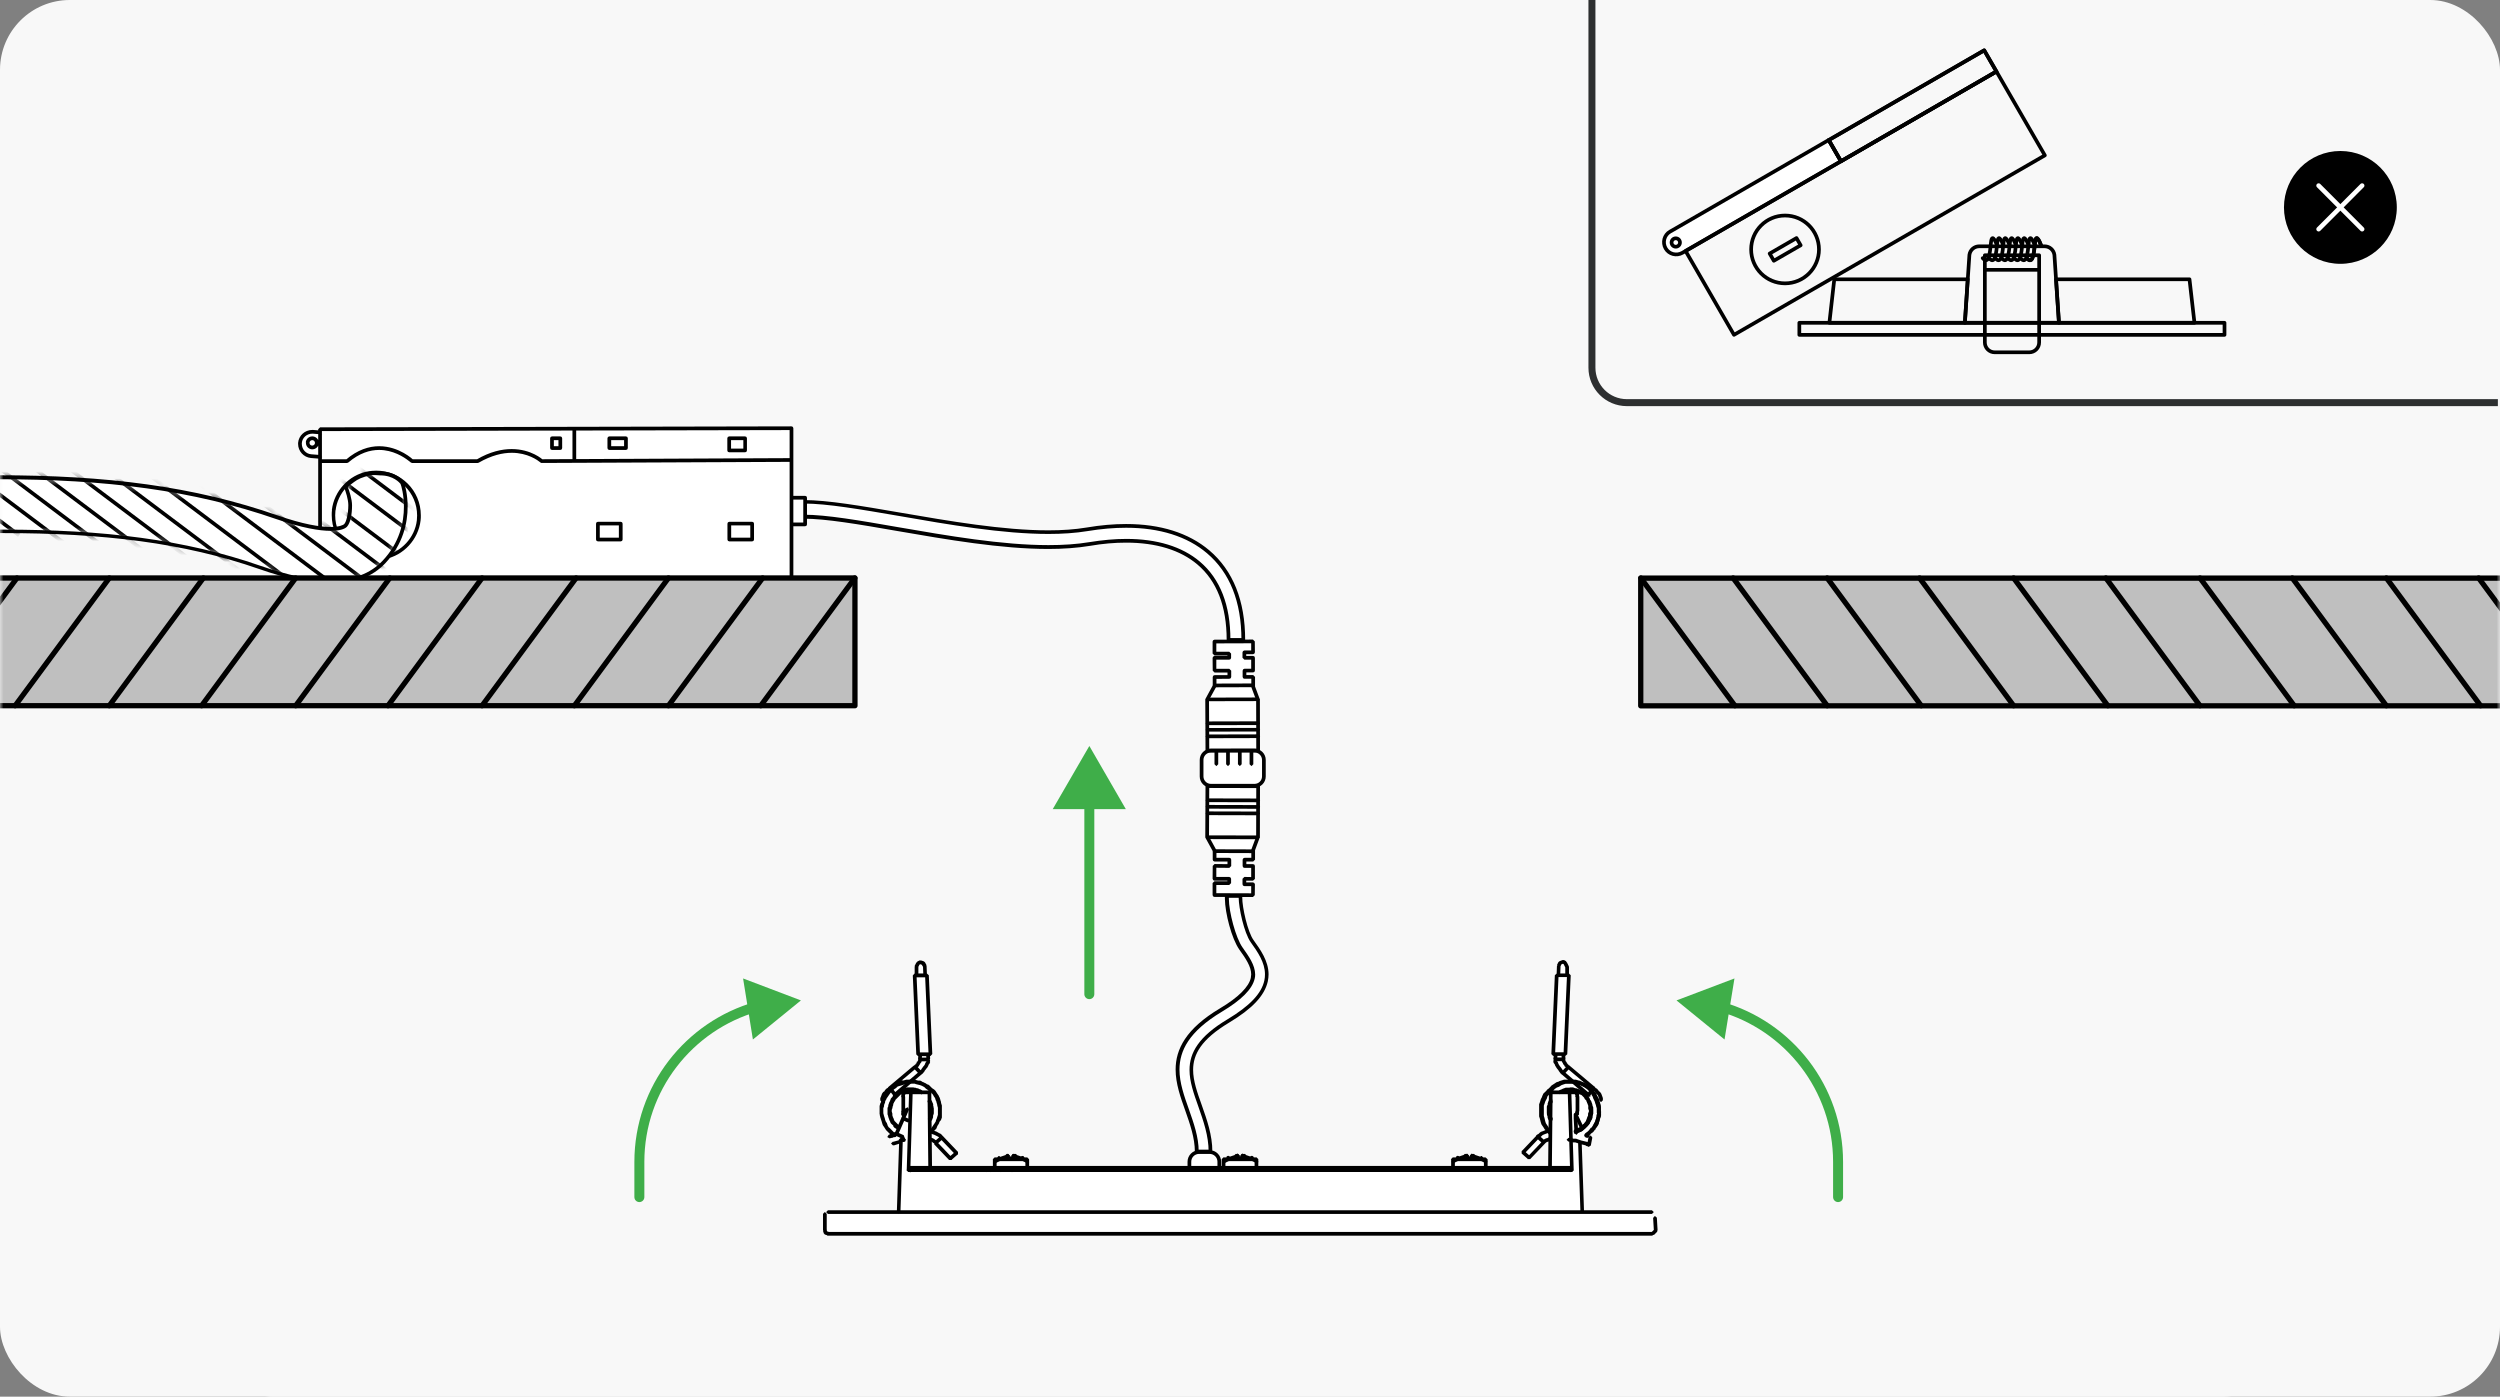 <svg width="358" height="200" viewBox="0 0 358 200" fill="none" xmlns="http://www.w3.org/2000/svg">
<rect x="0" y="0" width="358" height="200" fill="#808080" stroke="none"/>
<rect width="358" height="200" rx="10" fill="#F8F8F8"/>
<rect x="32" width="293.423" height="200" rx="6.981" fill="#F8F8F8"/>
<mask id="mask0_1988_513" style="mask-type:alpha" maskUnits="userSpaceOnUse" x="0" y="0" width="358" height="200">
<rect width="358" height="200" rx="6.981" fill="#F8F8F8"/>
</mask>
<g mask="url(#mask0_1988_513)">
<path d="M115.276 71.374H113.391V75.145H115.276V73.731L119.518 74.202L128.473 75.616L139.785 77.501L145.44 77.972L152.039 78.444L158.166 77.501H162.879L166.179 77.972L170.892 79.858L173.72 82.686L175.605 87.399L176.076 90.227V91.641L173.72 92.112V93.526H176.076V93.997H174.191L173.72 95.883H176.076V96.825H174.191L173.72 98.239L172.777 100.125V107.666L172.306 108.137L171.834 110.965L172.306 111.908L172.777 112.379V119.92L173.72 121.805V122.748L174.191 123.219H176.076V124.162H173.72V125.576L176.076 126.047V126.519H173.72V127.933H175.605V129.347L176.076 132.646L177.019 135.002L178.904 137.359L179.376 139.244L178.904 141.601L177.019 143.015L174.191 144.9L170.892 147.728L169.007 150.556L168.535 153.855L169.007 156.683L170.42 159.982L171.363 162.81V164.696L170.42 165.638V167.052H146.854V166.11H142.613V167.052H133.186V163.282L134.129 163.753L136.014 165.638L136.957 165.167L135.071 163.282L134.129 162.339L133.186 161.868L134.129 160.454L134.6 159.04V157.626L133.657 156.212L131.772 154.798H130.358L132.243 153.384L132.715 151.97V151.027H133.186L132.715 139.716L132.243 138.302L131.772 137.83L131.301 138.302V139.244L130.83 139.716L131.301 150.556L131.772 151.027V151.97L130.83 152.913L129.416 154.327L127.059 156.212L126.588 157.626L126.116 159.511L127.059 161.396L128.002 162.339L127.059 162.81L127.53 163.282L128.002 163.753L128.944 163.282L128.473 173.651H118.575H118.104V176.007L118.575 176.479H236.405H236.877V176.007V174.593L236.405 173.651H226.508L226.036 163.753H226.508H227.45V163.282V162.81V162.339L227.922 161.868L228.864 160.454V159.04L228.393 157.154L227.922 155.74L224.622 152.913L224.151 151.97L223.68 151.027H224.151L224.622 139.716L224.151 138.302V137.83H223.208V139.244L222.737 139.716L222.266 150.556L222.737 151.027V152.441L224.151 153.855L225.094 154.798L223.208 155.269L221.323 156.683L220.852 158.568V160.925L221.794 161.868L220.852 162.339L218.024 165.167L218.967 165.638L221.323 163.282H221.794V167.052H212.839V166.11H209.069H208.126L208.067 167.052H179.847V166.581L179.376 166.11H175.605L175.134 167.052H174.662V166.11L174.191 165.167L173.248 164.696V164.224L172.777 161.396L172.306 159.04L171.363 157.154L170.892 154.798L170.42 152.913L170.892 151.97L171.363 150.085L172.777 148.671L174.662 146.785L177.49 145.371L180.79 142.072L181.261 140.658V138.773L180.79 136.888L179.847 135.474L178.433 133.117L177.962 131.232V130.289L177.49 128.875V128.404H178.904L179.376 127.933V126.519H178.433V126.047H179.376V125.576V124.162H178.433V123.219H179.376V121.805L180.318 119.92V112.379L180.79 111.908V111.436V109.08V108.137L180.318 107.666V100.125L179.376 98.239V96.825H178.433V95.883H179.376V93.997H177.962V93.526H178.433H179.376V93.055V91.641H177.962V88.342L177.49 85.985L175.605 81.743L173.248 79.386L171.834 77.972L169.007 76.559L164.293 75.616L159.58 75.145L157.695 75.616L152.51 76.087H145.44L138.842 75.145L135.071 74.673L129.416 73.731L124.702 72.788L120.932 72.317H119.046L117.161 71.845H116.219H115.276V71.374Z" fill="white"/>
<path d="M45.996 65.718V75.616V82.686L113.395 82.523V61.476H112.923H45.996V61.947H44.582L43.639 62.419L43.168 62.89V63.361V64.304L43.639 64.775L44.582 65.247H45.053H45.996V65.718Z" fill="white"/>
<path d="M174.449 107.611V109.441L174.183 109.708L173.916 109.441V107.611L174.183 107.344L174.449 107.611Z" fill="#020202"/>
<path d="M176.113 107.611V109.441L175.847 109.708L175.58 109.441V107.611L175.847 107.344L176.113 107.611Z" fill="#020202"/>
<path d="M177.807 107.611V109.441L177.54 109.708L177.273 109.441V107.611L177.54 107.344L177.807 107.611Z" fill="#020202"/>
<path d="M179.474 107.611V109.441L179.208 109.708L178.941 109.441V107.611L179.208 107.344L179.474 107.611Z" fill="#020202"/>
<path d="M172.067 111.185H171.801V108.822C171.801 107.933 172.512 107.223 173.4 107.223H179.655C180.543 107.223 181.254 107.933 181.254 108.822V111.185C181.254 112.074 180.543 112.784 179.655 112.784H173.4C172.512 112.784 171.801 112.056 171.801 111.185H172.334C172.334 111.772 172.814 112.251 173.4 112.251H179.655C180.241 112.251 180.721 111.772 180.721 111.185V108.822C180.721 108.236 180.241 107.756 179.655 107.756H173.4C172.814 107.756 172.334 108.236 172.334 108.822V111.185H172.067Z" fill="#020202"/>
<path d="M179.455 98.405L173.929 98.423L173.662 98.156L173.929 97.89L179.455 97.872L179.721 98.139L179.455 98.405Z" fill="#020202"/>
<path d="M180.166 107.719L172.952 107.737L172.686 107.488L172.952 107.222L180.166 107.204L180.433 107.471L180.166 107.719Z" fill="#020202"/>
<path d="M180.187 105.693L172.901 105.711L172.635 105.444L172.901 105.178L180.187 105.16L180.453 105.427L180.187 105.693Z" fill="#020202"/>
<path d="M180.187 104.751L172.901 104.768L172.635 104.52L172.901 104.253L180.187 104.235L180.453 104.502L180.187 104.751Z" fill="#020202"/>
<path d="M180.187 103.827L172.901 103.844L172.635 103.578L172.901 103.311L180.187 103.293L180.435 103.56L180.187 103.827Z" fill="#020202"/>
<path d="M180.133 100.396L172.919 100.413L172.652 100.165L172.919 99.898L180.133 99.88L180.4 100.147L180.133 100.396Z" fill="#020202"/>
<path d="M179.899 107.469L179.881 100.255L179.206 98.442L179.188 98.336V97.199H178.211L178.015 97.127L177.944 96.932V96.044L178.015 95.848L178.211 95.759H179.17V94.462H178.193L177.926 94.196V93.414L177.998 93.236L178.193 93.147H179.17V92.117L174.177 92.134V93.325H176.025L176.292 93.591V94.196L176.221 94.391L176.025 94.462H174.177V95.777H176.043L176.309 96.044V96.932L176.238 97.127L176.043 97.199L174.195 97.216V98.229L174.159 98.354L173.129 100.237L173.164 107.522L172.898 107.789L172.631 107.522L172.596 100.184L172.631 100.059L173.662 98.158V96.95L173.733 96.754L173.928 96.683H175.776V96.31H173.928L173.662 96.044L173.644 94.196L173.733 94.018L173.911 93.929H175.759V93.858H173.911L173.644 93.591V91.868L173.715 91.69L173.911 91.601L179.419 91.584L179.686 91.85L179.703 93.414L179.614 93.609L179.437 93.68H178.46V93.929H179.437L179.632 94L179.703 94.196V96.026L179.632 96.221L179.437 96.292H178.477V96.665H179.455L179.721 96.932V98.3L180.396 100.113L180.414 100.202L180.432 107.469L180.165 107.718L179.899 107.469Z" fill="#020202"/>
<path d="M179.455 122.166L173.929 122.148L173.662 121.881L173.929 121.615L179.455 121.633L179.721 121.899L179.455 122.166Z" fill="#020202"/>
<path d="M180.166 112.853L172.952 112.835L172.686 112.568L172.952 112.302L180.166 112.32L180.433 112.586L180.166 112.853Z" fill="#020202"/>
<path d="M180.187 114.881L172.901 114.863L172.635 114.597L172.901 114.33L180.187 114.348L180.453 114.614L180.187 114.881Z" fill="#020202"/>
<path d="M180.187 115.819L172.901 115.802L172.635 115.535L172.901 115.269L180.187 115.286L180.453 115.553L180.187 115.819Z" fill="#020202"/>
<path d="M180.187 116.746L172.901 116.728L172.635 116.462L172.901 116.195L180.187 116.213L180.435 116.48L180.187 116.746Z" fill="#020202"/>
<path d="M180.133 120.175L172.919 120.157L172.652 119.891L172.919 119.624L180.133 119.642L180.4 119.908L180.133 120.175Z" fill="#020202"/>
<path d="M180.432 112.587L180.414 119.837L180.396 119.926L179.721 121.756V123.106L179.455 123.373H178.477V123.746H179.437L179.632 123.817L179.703 124.013V125.861L179.437 126.109H178.46V126.358H179.437L179.614 126.447L179.703 126.625L179.686 128.188L179.419 128.455L173.911 128.437L173.715 128.366L173.644 128.171V126.447L173.911 126.198H175.759V126.109H173.911L173.733 126.038L173.644 125.843L173.662 123.995L173.928 123.728L175.776 123.746V123.373H173.928L173.733 123.284L173.662 123.106V121.88L172.631 119.997L172.596 119.873L172.631 112.516L172.898 112.25L173.164 112.534L173.129 119.801L174.159 121.685L174.195 121.809V122.84H176.043L176.238 122.911L176.309 123.106V124.013L176.043 124.279L174.177 124.262V125.576H176.025L176.221 125.665L176.292 125.843V126.465L176.025 126.731H174.177V127.904L179.17 127.922V126.891H178.193L177.998 126.82L177.926 126.625V125.843L178.193 125.576L179.17 125.594V124.279H178.211L178.015 124.208L177.944 124.013V123.106L178.015 122.929L178.211 122.84H179.188V121.703L179.206 121.614L179.881 119.801L179.899 112.587L180.165 112.321L180.432 112.587Z" fill="#020202"/>
<path d="M173.307 164.92V165.186H171.37L171.175 165.115L171.104 164.92C171.104 162.947 170.411 160.975 169.735 159.056C169.06 157.154 168.349 155.182 168.349 153.156C168.349 150.259 169.824 147.31 174.675 144.413C177.376 142.814 178.851 141.286 179.118 140.024L179.171 139.526C179.171 138.407 178.371 137.234 177.465 135.972C176.381 134.426 175.422 130.784 175.404 128.669V128.278L175.688 128.029H177.625L177.821 128.118L177.892 128.314V128.527C177.874 129.913 178.673 133.485 179.509 134.622C180.504 136.008 181.641 137.607 181.659 139.509C181.659 139.829 181.623 140.166 181.552 140.522C181.09 142.601 179.295 144.466 176.008 146.439C171.992 148.856 170.855 150.988 170.855 153.209C170.855 154.773 171.441 156.443 172.099 158.274C172.827 160.353 173.609 162.521 173.609 164.92L173.538 165.115L173.343 165.186V164.92H173.076C173.076 162.645 172.33 160.53 171.601 158.451C170.944 156.603 170.339 154.897 170.339 153.209C170.339 150.757 171.654 148.429 175.759 145.977C179.011 144.022 180.664 142.245 181.055 140.397C181.126 140.095 181.143 139.793 181.143 139.509C181.143 137.821 180.095 136.31 179.1 134.924C178.14 133.556 177.394 130.055 177.376 128.527V128.278L177.643 128.296V128.562H175.706V128.296H175.972V128.669C175.972 130.606 176.968 134.32 177.927 135.67C178.816 136.932 179.722 138.176 179.74 139.544C179.74 139.74 179.722 139.953 179.669 140.148C179.313 141.677 177.732 143.223 174.977 144.875C170.215 147.736 168.918 150.473 168.9 153.156C168.9 155.057 169.575 156.959 170.251 158.86C170.926 160.797 171.654 162.805 171.654 164.902H171.388V164.635H173.325V164.902L173.307 164.92ZM174.622 167.265V167.532H170.322L170.126 167.461L170.055 167.265V166.359C170.055 165.453 170.801 164.706 171.708 164.706H173.218C174.124 164.706 174.871 165.453 174.871 166.359V167.265L174.8 167.461L174.604 167.532V167.265H174.338V166.359C174.338 165.737 173.84 165.239 173.218 165.239H171.708C171.086 165.239 170.588 165.737 170.588 166.359V166.999H174.622V167.265ZM129.842 167.585L130.18 156.461L130.446 156.195L130.695 156.461L130.357 167.585L130.091 167.834L129.842 167.567V167.585ZM225.017 156.461L225.355 167.585L225.106 167.852L224.839 167.603L224.502 156.479L224.751 156.212L225.017 156.479V156.461ZM129.06 159.589V159.144L129.327 158.878L129.593 159.144V159.589L129.327 159.855L129.06 159.589ZM129.327 159.322L129.522 159.393L129.593 159.589L129.522 159.784L129.327 159.855L129.131 159.784L129.06 159.589L129.131 159.393L129.327 159.322ZM129.06 157.03V156.692L129.131 156.514L129.167 156.479L129.433 156.212L129.7 156.479V156.586L129.629 156.781L129.593 156.817V157.048L129.327 157.314L129.06 157.048V157.03ZM129.327 163H129.433V163.267H129.167V163.16L129.433 162.894L129.7 163.16V163.267L129.629 163.462L129.433 163.534H129.327L129.06 163.267L129.327 163ZM129.327 163L129.522 163.072L129.593 163.267L129.522 163.462L129.327 163.534L129.131 163.462L129.06 163.267L129.131 163.072L129.327 163ZM226.012 156.479V156.586H225.746L225.923 156.39L226.03 156.497L226.119 156.692V157.03L225.852 157.296L225.586 157.03V156.799L225.55 156.763L225.461 156.568V156.461L225.728 156.195L225.994 156.461L226.012 156.479ZM225.746 156.212L225.941 156.283L226.012 156.479L225.941 156.674L225.746 156.745L225.55 156.674L225.479 156.479L225.55 156.283L225.746 156.212ZM226.119 159.144V159.589L225.852 159.855L225.586 159.589V159.144L225.852 158.878L226.119 159.144ZM225.888 159.589V160.139L225.994 162.236L225.746 162.521L225.461 162.272L225.355 160.157V159.589L225.621 159.322L225.888 159.589ZM221.694 167.265L221.801 156.479L222.067 156.212L222.334 156.479L222.227 167.265L221.961 167.532L221.694 167.265ZM133.36 156.479L133.467 167.265L133.201 167.532L132.934 167.265L132.827 156.479L133.094 156.212L133.36 156.479ZM129.54 159.322L129.735 159.393L129.807 159.589L129.735 159.784L129.54 159.855L129.345 159.784L129.273 159.589L129.345 159.393L129.54 159.322ZM222.814 151.361L222.92 151.414L222.956 151.432H223.134H223.382H223.631L223.898 151.699L223.631 151.965H223.382H223.134H222.885L222.76 151.93L222.654 151.876L222.565 151.823L222.44 151.468L222.796 151.343L222.814 151.361ZM222.689 151.326L222.885 151.397L222.956 151.592L222.885 151.788L222.689 151.859L222.494 151.788L222.423 151.592L222.494 151.397L222.689 151.326ZM223.755 151.45L223.862 151.503L223.738 151.734L223.507 151.61L223.56 151.521L223.915 151.397L224.022 151.45L224.146 151.805L223.791 151.93L223.684 151.876L223.809 151.628L224.04 151.752L223.986 151.841L223.631 151.965L223.524 151.912L223.4 151.557L223.755 151.432V151.45ZM222.956 138.194L223.009 138.087L223.062 137.98L223.116 137.874L223.169 137.767L223.329 137.643L223.471 137.589L223.613 137.536L223.755 137.483H223.969L224.075 137.536L224.164 137.589L224.271 137.643L224.377 137.998L224.022 138.123L223.915 138.069L223.827 138.016H223.791L223.649 138.069H223.613L223.56 138.176L223.507 138.283L223.453 138.389L223.098 138.514L222.991 138.158L222.956 138.194ZM224.377 137.803L224.626 138.3L224.502 138.656L224.146 138.531L223.898 138.034L224.022 137.678L224.377 137.803ZM223.684 153.884L223.578 153.831L223.453 153.476L223.809 153.351L223.915 153.405L224.04 153.76L223.684 153.884ZM224.52 152.463L224.626 152.516L224.733 152.872L224.377 152.978L224.271 152.925L224.164 152.57L224.52 152.463ZM227.38 157.065L223.631 153.849L223.596 153.476L223.969 153.44L227.718 156.657L227.754 157.03L227.38 157.065ZM224.768 152.605L228.358 155.626L228.393 155.661L228.5 155.804L228.642 155.875L228.731 155.946L228.891 156.141L228.998 156.301H229.051L229.14 156.39L229.282 156.586L229.317 156.657L229.371 156.799L229.424 156.941L229.477 157.083L229.531 157.243V157.314V157.563L229.264 157.829L228.998 157.563V157.35L228.962 157.243L228.909 157.101L228.855 156.959L228.82 156.852L228.731 156.745H228.678L228.589 156.639L228.447 156.443L228.34 156.301L228.198 156.23L228.109 156.159L227.985 155.981L224.413 152.978L224.377 152.605L224.751 152.57L224.768 152.605ZM224.608 152.516L224.715 152.57L224.839 152.925L224.484 153.049L224.377 152.996L224.253 152.641L224.608 152.516ZM224.608 152.463L224.662 152.605L224.502 152.943L224.164 152.783L224.111 152.641L224.271 152.303L224.608 152.463ZM223.507 153.76L223.365 153.565L223.418 153.191L223.791 153.245L223.933 153.44L223.88 153.813L223.507 153.76ZM224.377 152.267L224.484 152.321L224.608 152.676L224.253 152.801L224.146 152.747L224.022 152.392L224.377 152.267ZM223.365 153.565L223.222 153.369L223.276 152.996L223.649 153.049L223.791 153.245L223.738 153.618L223.365 153.565ZM224.466 152.463L224.413 152.57L224.164 152.463L224.289 152.232L224.395 152.285L224.52 152.641L224.164 152.765L224.058 152.712L223.933 152.356L223.986 152.25L224.342 152.125L224.466 152.481V152.463ZM223.222 153.351L223.08 153.156L222.92 152.96L222.974 152.587L223.347 152.641L223.507 152.836L223.649 153.032L223.596 153.405L223.222 153.351ZM223.222 153.351L223.08 153.156L223.134 152.783L223.507 152.836L223.649 153.032L223.596 153.405L223.222 153.351ZM224.324 152.054V152.107L224.431 152.463L224.075 152.587L223.969 152.534L223.844 152.374L223.791 152.232L223.969 151.894L224.306 152.054H224.324ZM222.92 152.943L222.778 152.747L222.831 152.374L223.205 152.427L223.347 152.623L223.293 152.996L222.92 152.943ZM224.093 151.841L224.2 151.894L224.306 152.25L223.951 152.374L223.844 152.321L223.738 151.965L224.093 151.859V151.841ZM224.164 151.841L224.217 151.983L224.058 152.321L223.72 152.161L223.667 152.019L223.827 151.681L224.164 151.841ZM222.725 152.658L222.671 152.516L222.849 152.179L223.187 152.356L223.24 152.498L223.062 152.836L222.725 152.658ZM224.164 151.841L224.217 151.983L224.058 152.321L223.72 152.161L223.667 152.019L223.827 151.681L224.164 151.841ZM223.915 151.663L224.111 151.734L224.182 151.93L224.111 152.125L223.915 152.196L223.72 152.125L223.649 151.93L223.72 151.734L223.915 151.663ZM222.671 152.516L222.636 152.41L222.512 152.25L222.476 152.179L222.423 152.036L222.583 151.699L222.92 151.859L222.956 151.965L223.08 152.125L223.116 152.196L223.169 152.339L222.991 152.676L222.654 152.498L222.671 152.516ZM224.111 151.699L224.164 151.841L224.004 152.179L223.667 152.019L223.613 151.876L223.773 151.539L224.111 151.699ZM222.423 150.686H224.164L224.431 150.935L224.164 151.201H222.423L222.156 150.952L222.423 150.686ZM222.671 152.445L222.529 152.25L222.583 151.876L222.956 151.93L223.098 152.125L223.045 152.498L222.671 152.445ZM223.88 151.521L224.075 151.592L224.146 151.788L224.075 151.983L223.88 152.054L223.684 151.983L223.613 151.788L223.684 151.592L223.88 151.521ZM222.44 151.823L222.547 151.628L222.902 151.503L223.027 151.859L222.92 152.054L222.565 152.179L222.44 151.823ZM224.164 151.805L224.111 151.912L223.755 152.036L223.631 151.681L223.684 151.574L224.04 151.45L224.164 151.805ZM222.529 151.841L222.476 151.699L222.636 151.361L222.974 151.521L223.027 151.663L222.867 152.001L222.529 151.841ZM223.898 150.935L224.395 139.651L224.679 139.402L224.928 139.686L224.431 150.97L224.146 151.219L223.898 150.935ZM224.129 151.024L224.182 151.681L223.933 151.965L223.649 151.717L223.596 151.059L223.844 150.775L224.129 151.024ZM224.679 138.407V139.651L224.413 139.917L224.146 139.651V138.407L224.413 138.14L224.679 138.407ZM222.458 151.574L222.512 150.97L222.796 150.721L223.045 151.006L222.991 151.61L222.707 151.859L222.458 151.574ZM222.902 139.651L222.956 138.3L223.222 138.052L223.471 138.318L223.418 139.669L223.151 139.917L222.902 139.651ZM222.156 150.935L222.654 139.651L222.938 139.402L223.187 139.686L222.689 150.97L222.405 151.219L222.156 150.935ZM224.662 139.917H222.92L222.654 139.669L222.92 139.402H224.662L224.928 139.651L224.662 139.917ZM223.631 153.458L224.431 152.605H224.804V152.96L224.004 153.813H223.631V153.458ZM227.309 156.55L228.002 155.644L228.376 155.59L228.429 155.964L227.736 156.87L227.363 156.923L227.309 156.55ZM133.041 151.841L132.952 151.894L132.845 151.948L132.721 151.983H132.472H132.223H131.974L131.708 151.717L131.974 151.45H132.223H132.472H132.65L132.685 151.432L132.792 151.379L133.147 151.503L133.023 151.859L133.041 151.841ZM132.916 151.343L133.112 151.414L133.183 151.61L133.112 151.805L132.916 151.876L132.721 151.805L132.65 151.61L132.721 151.414L132.916 151.343ZM132.081 151.948L131.974 152.001H131.779L131.619 151.876L131.566 151.788L131.815 151.681L131.921 151.93L131.815 151.983L131.459 151.859L131.584 151.503L131.69 151.45H131.886L132.028 151.574L132.081 151.663L131.832 151.77L131.708 151.539L131.815 151.486L132.17 151.61L132.046 151.965L132.081 151.948ZM132.17 138.442L132.117 138.354L132.063 138.265L132.01 138.158L131.957 138.069L132.188 137.945L132.099 138.194L131.957 138.14L131.815 138.087L131.655 138.034L131.743 137.785L131.868 138.016L131.779 138.069L131.69 138.123L131.601 138.176L131.246 138.052L131.353 137.696L131.459 137.643L131.566 137.589L131.655 137.536H131.868L132.028 137.572L132.17 137.625L132.312 137.678L132.454 137.803L132.508 137.892L132.561 137.998L132.614 138.087L132.667 138.194L132.543 138.549L132.188 138.425L132.17 138.442ZM131.708 138.052L131.459 138.549L131.104 138.673L130.979 138.318L131.228 137.821L131.584 137.696L131.708 138.052ZM131.69 153.405L131.797 153.351L132.152 153.476L132.028 153.831L131.921 153.884L131.566 153.76L131.69 153.405ZM131.335 152.925L131.228 152.978L130.873 152.854L130.979 152.498L131.086 152.445L131.441 152.552L131.335 152.907V152.925ZM127.887 156.657L131.637 153.44L132.01 153.476L131.974 153.849L128.225 157.065L127.852 157.03L127.887 156.657ZM131.175 152.996L127.603 155.999L127.479 156.177L127.39 156.248L127.248 156.319L127.141 156.461L126.999 156.657L126.91 156.728H126.857L126.768 156.87L126.732 156.976L126.679 157.119L126.626 157.279L126.59 157.385V157.581L126.324 157.847L126.057 157.581V157.243L126.128 157.101L126.181 156.959L126.235 156.817L126.288 156.657L126.324 156.586L126.466 156.39L126.555 156.319H126.608L126.715 156.141L126.875 155.946L126.963 155.875L127.106 155.804L127.212 155.661L127.248 155.626L130.837 152.605L131.21 152.641L131.175 153.014V152.996ZM131.228 152.996L131.122 153.049L130.766 152.925L130.89 152.57L130.997 152.516L131.353 152.641L131.228 152.996ZM131.512 152.641L131.459 152.783L131.122 152.96L130.944 152.623L130.997 152.481L131.335 152.303L131.512 152.641ZM131.69 153.44L131.832 153.245L132.205 153.191L132.259 153.565L132.117 153.76L131.743 153.813L131.69 153.44ZM131.477 152.747L131.37 152.801L131.015 152.676L131.139 152.321L131.246 152.267L131.601 152.392L131.477 152.747ZM131.85 153.245L131.992 153.049L132.365 152.996L132.419 153.369L132.277 153.565L131.903 153.618L131.85 153.245ZM131.655 152.232L131.708 152.339L131.584 152.694L131.477 152.747L131.122 152.623L131.246 152.267L131.353 152.214L131.477 152.445L131.228 152.552L131.175 152.445L131.299 152.09L131.655 152.214V152.232ZM131.992 153.032L132.134 152.836L132.277 152.641L132.65 152.587L132.703 152.96L132.561 153.156L132.401 153.351L132.028 153.405L131.974 153.032H131.992ZM131.992 153.032L132.134 152.836L132.508 152.783L132.561 153.156L132.401 153.351L132.028 153.405L131.974 153.032H131.992ZM131.815 152.232L131.761 152.374L131.637 152.534L131.53 152.587L131.175 152.463L131.281 152.107V152.054L131.619 151.894L131.797 152.232H131.815ZM132.294 152.641L132.436 152.445L132.81 152.392L132.863 152.765L132.721 152.96L132.348 153.014L132.294 152.641ZM131.779 152.339L131.672 152.392L131.317 152.267L131.424 151.912L131.53 151.859L131.886 151.965L131.779 152.321V152.339ZM131.957 152.036L131.903 152.179L131.566 152.356L131.388 152.019L131.441 151.876L131.779 151.699L131.957 152.036ZM132.401 152.516L132.454 152.374L132.792 152.214L132.952 152.552L132.898 152.694L132.561 152.854L132.401 152.516ZM131.957 152.036L131.903 152.179L131.566 152.356L131.388 152.019L131.441 151.876L131.779 151.699L131.957 152.036ZM131.708 151.699L131.903 151.77L131.974 151.965L131.903 152.161L131.708 152.232L131.512 152.161L131.441 151.965L131.512 151.77L131.708 151.699ZM132.454 152.374L132.508 152.232L132.543 152.161L132.667 152.001L132.703 151.894L133.041 151.734L133.201 152.072L133.147 152.214L133.112 152.285L132.987 152.445L132.952 152.552L132.614 152.712L132.454 152.374ZM132.01 151.894L131.957 152.036L131.619 152.196L131.459 151.859L131.512 151.717L131.85 151.557L132.01 151.894ZM133.201 151.237H131.459L131.193 150.97L131.459 150.704H133.201L133.467 150.988L133.201 151.255V151.237ZM132.543 152.161L132.703 151.965L133.076 151.912L133.129 152.285L132.97 152.481L132.596 152.534L132.543 152.161ZM131.761 151.557L131.957 151.628L132.028 151.823L131.957 152.019L131.761 152.09L131.566 152.019L131.495 151.823L131.566 151.628L131.761 151.557ZM132.721 152.09L132.614 151.894L132.739 151.539L133.094 151.663L133.201 151.859L133.076 152.214L132.721 152.09ZM131.957 151.592L132.01 151.699L131.886 152.054L131.53 151.93L131.477 151.823L131.601 151.468L131.957 151.592ZM132.614 151.681L132.667 151.539L133.005 151.379L133.165 151.717L133.112 151.859L132.774 152.019L132.614 151.681ZM131.21 150.97L130.713 139.686L130.962 139.402L131.246 139.651L131.743 150.935L131.495 151.219L131.21 150.97ZM132.046 151.077L131.992 151.734L131.708 151.983L131.459 151.699L131.512 151.041L131.797 150.793L132.046 151.077ZM131.512 138.425V139.669L131.246 139.935L130.979 139.669V138.425L131.246 138.158L131.512 138.425ZM132.667 151.628L132.614 151.024L132.863 150.739L133.147 150.988L133.201 151.592L132.952 151.876L132.667 151.628ZM132.223 139.669L132.17 138.318L132.419 138.052L132.685 138.3L132.739 139.651L132.49 139.917L132.223 139.669ZM132.97 150.97L132.472 139.686L132.721 139.402L133.005 139.651L133.503 150.935L133.254 151.219L132.97 150.97ZM130.997 139.402H132.739L133.005 139.686L132.739 139.953H130.997L130.731 139.686L130.997 139.42V139.402ZM131.637 153.831L130.837 152.978V152.605H131.228L132.028 153.458V153.831H131.637ZM127.923 156.888L127.23 155.981L127.283 155.608L127.656 155.661L128.349 156.568L128.296 156.941L127.923 156.888ZM177.945 165.239H178.283L178.549 165.506L178.283 165.773H177.945L177.678 165.506L177.945 165.239ZM177.945 165.239L178.14 165.311L178.211 165.506L178.14 165.701L177.945 165.773L177.749 165.701L177.678 165.506L177.749 165.311L177.945 165.239ZM176.95 165.239H177.287L177.554 165.506L177.287 165.773H176.95L176.683 165.506L176.95 165.239ZM209.753 165.239H210.09L210.357 165.506L210.09 165.773H209.753L209.486 165.506L209.753 165.239ZM210.748 165.239H211.086L211.352 165.506L211.086 165.773H210.748L210.481 165.506L210.748 165.239ZM145.142 165.239H145.479L145.746 165.506L145.479 165.773H145.142L144.875 165.506L145.142 165.239ZM145.142 165.239L145.337 165.311L145.408 165.506L145.337 165.701L145.142 165.773L144.946 165.701L144.875 165.506L144.946 165.311L145.142 165.239ZM144.147 165.239H144.36L144.627 165.506L144.36 165.773H144.147L143.88 165.506L144.147 165.239ZM209.842 165.861L208.847 166.199L208.509 166.039L208.669 165.701L209.664 165.364L210.002 165.524L209.842 165.861ZM212.01 166.199L211.014 165.861L210.837 165.524L211.174 165.364L212.17 165.701L212.347 166.039L212.01 166.199ZM208.882 166.199L208.207 166.537L207.851 166.412L207.976 166.057L208.651 165.719L209.007 165.844L208.882 166.199ZM212.649 166.537L211.992 166.199L211.867 165.844L212.223 165.719L212.88 166.057L213.005 166.412L212.649 166.537ZM210.766 166.11H210.108L209.842 165.844L210.108 165.577H210.766L211.032 165.844L210.766 166.11ZM179.207 166.217L178.211 165.879L178.034 165.542L178.371 165.382L179.366 165.719L179.544 166.057L179.207 166.217ZM177.039 165.879L176.044 166.217L175.706 166.057L175.866 165.719L176.861 165.382L177.199 165.542L177.039 165.879ZM179.846 166.537L179.189 166.199L179.064 165.844L179.42 165.719L180.077 166.057L180.202 166.412L179.846 166.537ZM176.079 166.199L175.422 166.537L175.066 166.412L175.191 166.057L175.848 165.719L176.203 165.844L176.079 166.199ZM177.963 166.11H177.287L177.021 165.844L177.287 165.577H177.963L178.229 165.844L177.963 166.11ZM236.496 176.452L236.941 176.008H237.314V176.381L236.87 176.825H236.496V176.452ZM144.236 165.879L143.24 166.217L142.903 166.057L143.063 165.719L144.058 165.382L144.396 165.542L144.236 165.879ZM146.404 166.217L145.408 165.879L145.231 165.542L145.568 165.382L146.563 165.719L146.741 166.057L146.404 166.217ZM143.258 166.217L142.601 166.554L142.245 166.43L142.37 166.075L143.027 165.737L143.383 165.861L143.258 166.217ZM147.025 166.554L146.368 166.217L146.244 165.861L146.599 165.737L147.256 166.075L147.381 166.43L147.025 166.554ZM145.142 166.128H144.467L144.2 165.861L144.467 165.595H145.142L145.408 165.861L145.142 166.128ZM118.363 176.115L118.434 176.328L118.647 176.399L118.807 176.737L118.469 176.896L118.132 176.79L117.972 176.63L117.865 176.292L118.025 175.955L118.363 176.115ZM236.834 176.221L236.727 174.409L236.976 174.124L237.26 174.373L237.367 176.186L237.118 176.47L236.834 176.221ZM229.122 160.139L229.015 160.584L228.909 160.939L228.873 161.01L228.642 161.348L228.269 161.419L228.198 161.046L228.393 160.744L228.482 160.459L228.589 160.015L228.909 159.82L229.104 160.139H229.122ZM228.02 162.912L227.807 164.031L227.487 164.244L227.274 163.924L227.487 162.805L227.807 162.592L228.02 162.912ZM229.246 159.304V159.837L229.122 160.175L228.784 160.335L228.624 159.997L228.713 159.713V159.304L228.98 159.038L229.246 159.304ZM228.198 156.479H228.305L228.553 156.657L228.66 156.976L228.873 157.403V157.438L228.998 157.776L229.104 158.114L229.211 158.576V158.647V158.984V159.322L229.14 159.518L228.944 159.589L228.749 159.518L228.678 159.322V158.594L228.589 158.309L228.482 157.972L228.376 157.563L228.18 157.261L228.145 157.207L228.038 156.87L228.198 156.532L228.536 156.692L228.642 156.994L228.838 157.296L228.873 157.385L228.98 157.829L229.086 158.149L229.193 158.487V158.576V159.02V159.358L229.122 159.553L228.926 159.624L228.731 159.553L228.66 159.358V158.736L228.553 158.327L228.447 157.989L228.34 157.669L228.127 157.243V157.207L228.002 156.87L228.251 156.781V157.048H228.145L227.878 156.781L228.145 156.514L228.198 156.479ZM228.127 159.091V159.393L228.02 159.695V159.962L227.896 160.299V160.335L227.771 160.548L227.665 160.868L227.594 160.975L227.38 161.206L227.149 161.437L226.918 161.668L226.687 161.899L226.616 161.952L226.403 162.059H226.368L226.048 162.183L225.888 162.272L225.799 162.361H225.426V161.988L225.532 161.881L225.604 161.828L225.817 161.721H225.852L226.172 161.597L226.332 161.508L226.528 161.312L226.759 161.081L226.99 160.85L227.167 160.673L227.256 160.388V160.353L227.363 160.139L227.452 159.855V159.589L227.558 159.287V159.109L227.825 158.842L228.091 159.109L228.127 159.091ZM229.246 158.54V159.322L228.98 159.589L228.713 159.322V158.54L228.98 158.274L229.246 158.54ZM227.985 158.54L228.091 158.753L228.127 158.878V159.553L228.091 159.677L227.985 159.873L227.878 160.193L227.771 160.53V160.566L227.647 160.779L227.54 161.01L227.487 161.081L227.256 161.295L227.025 161.526L226.812 161.739L226.581 161.97L226.474 162.041L226.154 162.147L225.941 162.254L225.817 162.29H225.586L225.319 162.023L225.586 161.757H225.746L225.906 161.668H225.941L226.208 161.561L226.385 161.383L226.599 161.17L226.83 160.939L227.025 160.744L227.114 160.548L227.221 160.353L227.327 160.033L227.434 159.695V159.66L227.54 159.5V158.967L227.452 158.807L227.558 158.451L227.914 158.558L227.985 158.54ZM228.713 158.611L228.607 158.167L228.802 157.847L229.122 158.043L229.229 158.487L229.033 158.807L228.713 158.611Z" fill="black"/>
<path d="M228.044 158.256V158.434L228.151 158.736V158.825V159.056V159.464L228.044 159.766V160.051L228.009 160.175L227.902 160.388L227.689 160.744L227.582 160.957L227.529 161.028L227.316 161.259L227.085 161.472L226.871 161.686L226.8 161.739L226.623 161.828L226.427 162.023L226.321 162.094L226.001 162.201L225.788 162.308L225.432 162.183L225.557 161.828L225.788 161.721H225.823L226.09 161.615L226.267 161.437L226.338 161.384L226.516 161.295L226.712 161.099L226.925 160.886L227.12 160.69L227.209 160.513L227.422 160.157L227.493 160.015V159.66L227.6 159.358V158.896L227.493 158.594V158.505V158.274L227.76 158.007L228.027 158.274L228.044 158.256ZM228.222 156.692L228.435 156.55L228.666 156.888L228.879 157.225L228.915 157.279L229.022 157.616L229.128 157.954V158.149L228.951 158.274H228.755L228.631 158.096L228.524 157.758L228.417 157.456L228.222 157.154L227.991 156.817L227.955 156.621L228.062 156.443L228.258 156.408L228.435 156.515L228.666 156.852L228.879 157.19L228.915 157.243L229.022 157.581L229.128 157.918V158.114L228.951 158.238H228.755L228.631 158.061L228.524 157.723L228.417 157.421L228.222 157.119L227.991 156.781L227.955 156.586L228.062 156.408L228.258 156.372L228.435 156.479L228.222 156.621V156.692ZM227.92 157.83L228.027 158.167V158.256V158.434L228.115 158.718V158.807V159.144V159.447L227.991 159.784L227.884 160.122V160.157L227.778 160.371L227.671 160.69V160.726L227.547 160.939L227.493 161.01L227.262 161.241L227.031 161.455L226.818 161.686L226.587 161.917L226.481 161.988L226.161 162.094L225.947 162.201L225.716 162.308L225.361 162.183L225.485 161.828L225.699 161.721L225.912 161.615H225.947L226.214 161.508L226.392 161.33L226.605 161.099L226.836 160.886L227.031 160.69L227.12 160.531L227.227 160.211V160.175L227.333 159.962L227.44 159.642L227.529 159.358V158.896L227.44 158.611V158.523V158.345L227.333 158.061L227.493 157.723L227.831 157.883L227.92 157.83ZM227.707 161.739L227.813 161.632L228.009 161.561L228.204 161.632L228.275 161.828L228.204 162.023L227.973 162.254L227.689 162.308L227.529 162.059V161.952L227.796 161.686L228.062 161.952V162.059H227.796L227.6 161.863L227.831 161.632L228.027 161.561L228.222 161.632L228.293 161.828L228.222 162.023L228.115 162.13H227.742V161.757L227.707 161.739ZM227.849 161.703V161.597L228.115 161.33L228.382 161.597V161.703L228.115 161.97L227.849 161.703ZM227.707 161.739L227.92 161.508L228.115 161.437L228.311 161.508L228.382 161.703L228.311 161.899L227.973 162.236H227.6V161.863L227.938 161.526H228.311V161.899L228.098 162.13H227.724V161.757L227.707 161.739ZM227.778 161.668L228.009 161.33L228.382 161.259L228.453 161.632L228.222 161.97L227.849 162.041L227.778 161.668ZM227.849 161.49L228.186 161.277L228.56 161.348L228.489 161.721L228.151 161.934L227.778 161.863L227.849 161.49ZM227.884 161.561L228.115 161.224L228.489 161.152L228.56 161.526L228.329 161.863L227.955 161.934L227.884 161.561ZM227.991 161.33L228.222 160.993L228.595 160.921L228.666 161.295L228.435 161.632L228.062 161.703L227.991 161.33ZM228.08 161.384L228.186 161.046V161.01L228.417 160.584L228.524 160.264L228.631 159.944L228.72 159.535V158.487L228.631 158.078L228.524 157.758L228.417 157.456L228.222 157.154L228.293 156.781L228.666 156.852L228.879 157.19L228.915 157.243L229.022 157.581L229.128 157.918L229.235 158.38V158.451V158.789V159.624L229.11 160.069L229.004 160.424L228.897 160.762V160.797L228.666 161.224L228.56 161.543L228.222 161.703L228.062 161.366L228.08 161.384ZM229.27 159.251V159.66L229.146 159.98L229.039 160.406L228.933 160.762L228.826 161.099L228.791 161.152L228.577 161.49L228.417 161.597L228.222 161.561L228.115 161.401L228.151 161.206L228.346 160.904L228.453 160.602L228.56 160.282L228.666 159.855L228.773 159.5L229.11 159.322L229.288 159.66L229.182 159.98L229.075 160.406L228.968 160.762L228.862 161.099L228.826 161.152L228.613 161.49L228.453 161.597L228.258 161.561L228.151 161.401L228.186 161.206L228.382 160.904L228.489 160.602L228.595 160.282L228.702 159.855L228.791 159.535V159.251L229.057 158.985L229.324 159.251H229.27ZM224.632 167.585V167.248L224.704 167.052L224.899 166.981L225.094 167.052L225.166 167.248V167.585L225.094 167.781L224.899 167.852L224.704 167.781L224.632 167.585V167.248L224.704 167.052L224.899 166.981L225.094 167.052L225.166 167.248V167.585L225.094 167.781L224.899 167.852L224.704 167.781L224.632 167.585ZM226.498 163.569L226.836 173.574L226.587 173.84L226.321 173.591L225.983 163.587L226.232 163.32L226.498 163.569ZM226.161 157.012V159.127L225.894 159.393L225.628 159.127V157.012L225.894 156.746L226.161 157.012ZM221.629 159.909V159.749L221.541 159.589L221.665 159.233L222.02 159.358L222.127 159.589L222.162 159.713V159.926L221.896 160.193L221.629 159.926V159.909ZM221.772 160.246L221.665 160.033L221.629 159.909V159.802L221.896 159.535L222.162 159.802V159.855L222.251 160.015L222.145 160.371L221.789 160.264L221.772 160.246ZM226.321 161.686L225.432 159.802L225.557 159.447L225.912 159.571L226.8 161.455L226.676 161.81L226.321 161.686ZM227.796 157.563L227.902 157.776L227.778 158.132L227.422 158.007L227.316 157.794L227.44 157.439L227.796 157.563ZM227.689 157.439L227.796 157.67V157.705L227.92 158.025L228.027 158.22V158.256L228.151 158.594V158.682V159.02V159.358L228.115 159.482L228.027 159.642V159.997L227.902 160.335V160.371L227.778 160.584V160.619L227.547 160.939L227.44 161.152L227.387 161.224L227.156 161.455L226.943 161.668L226.836 161.721L226.498 161.828L226.161 161.668L226.321 161.33L226.605 161.241L226.783 161.064L226.978 160.868L227.067 160.69V160.655L227.298 160.335L227.387 160.14L227.476 159.855V159.571L227.511 159.447L227.6 159.287V158.718L227.511 158.451L227.405 158.256V158.22L227.28 157.901L227.174 157.705L227.28 157.35L227.636 157.456L227.689 157.439ZM227.458 157.296L227.653 157.368L227.724 157.563L227.653 157.758L227.458 157.83L227.262 157.758L227.191 157.563L227.262 157.368L227.458 157.296ZM228.24 157.154L228.027 156.817L227.973 156.674V156.568L228.24 156.301L228.506 156.568V156.603L228.684 156.87L228.613 157.243L228.24 157.172V157.154ZM227.085 162.236L227.422 162.023L227.778 162.077V162.432L227.636 162.539L227.6 162.574L227.262 162.805L226.889 162.734L226.96 162.361L227.28 162.148L227.369 162.059L227.547 162.254L227.689 162.467L227.351 162.681L226.978 162.61L227.049 162.236H227.085ZM227.333 162.077H227.44L227.707 162.343L227.44 162.61H227.333L227.067 162.343L227.333 162.077ZM226.658 161.188L226.854 161.259L226.925 161.455L226.854 161.65L226.658 161.721L226.463 161.65L226.392 161.455L226.463 161.259L226.658 161.188ZM227.547 162.236L227.351 162.041L227.564 161.828L227.76 161.757L227.955 161.828L228.027 162.023L227.955 162.219L227.618 162.556L227.422 162.627L227.227 162.556L227.156 162.361L227.227 162.165L227.333 162.059L227.529 162.254L227.724 162.45L227.618 162.556H227.245V162.183L227.582 161.846H227.955V162.219L227.742 162.432L227.547 162.236ZM218.786 165.613L220.901 163.391L221.007 163.285L221.114 163.16L221.167 163.125L221.381 163.018L221.505 162.983H221.558L221.718 162.894L221.843 162.858H221.949L222.216 163.125L221.949 163.391H221.896L221.736 163.48L221.612 163.516H221.558L221.434 163.587L221.345 163.658L221.238 163.765L219.124 165.986H218.751V165.613H218.786ZM220.403 162.983L218.289 165.204H217.915V164.831L220.03 162.61H220.403V162.983ZM221.505 159.464V158.469L221.541 158.345L221.647 158.149L221.754 157.83V157.794L221.878 157.563L222.234 157.439L222.358 157.794L222.251 158.007L222.145 158.327V158.363L222.056 158.523V159.464L221.789 159.731L221.523 159.464H221.505ZM221.754 160.371L221.647 160.157L221.612 160.033V159.695L221.878 159.429L222.145 159.695V159.962L222.234 160.122L222.127 160.477L221.772 160.371H221.754ZM222.091 160.619H221.985L221.718 160.353L221.985 160.086H222.091L222.358 160.353L222.091 160.619ZM222.18 160.051L222.287 160.157L222.091 160.335L221.86 160.459L221.754 160.228L221.647 160.015V159.98L221.523 159.642V159.553V159.216V158.576L221.629 158.274V158.007L221.754 157.67L221.825 157.563L221.931 157.456H222.305V157.83L222.234 157.901L222.162 158.132V158.38L222.056 158.682V159.482L222.145 159.749L222.251 159.944L222.358 160.175L222.269 160.513L221.931 160.477L221.825 160.371V159.997H222.216L222.18 160.051ZM227.582 157.154L227.689 157.492L227.529 157.83L227.191 157.67L227.085 157.332L227.245 156.994L227.582 157.154ZM228.151 156.977L227.938 156.763V156.39H228.311L228.524 156.603V156.977H228.151ZM228.044 156.763L227.938 156.657L227.867 156.461L227.938 156.266L228.133 156.195L228.329 156.266L228.56 156.497V156.87H228.186L227.955 156.639V156.266H228.329L228.435 156.372V156.746H228.062L228.044 156.763ZM227.422 156.941L227.529 157.048V157.421H227.156L227.049 157.314V156.941H227.422ZM227.973 156.674V156.568L228.24 156.301L228.506 156.568V156.674L228.24 156.941L227.973 156.674ZM227.938 156.639L227.724 156.426L227.92 156.23L228.151 156.088L228.364 156.426L228.293 156.799L227.92 156.728L227.707 156.39L227.76 156.035H228.115L228.329 156.284V156.657H227.955L227.938 156.639ZM226.196 161.686V161.579H226.463L226.658 161.774L226.445 162.005H226.072V161.632L226.285 161.401L226.569 161.348L226.729 161.597V161.703L226.463 161.97L226.196 161.703V161.686ZM227.12 162.308L227.316 162.379L227.387 162.574L227.316 162.77L227.12 162.841L226.925 162.77L226.854 162.574L226.925 162.379L227.12 162.308ZM227.085 162.236L227.387 162.023L227.582 161.828L227.796 161.508L228.169 161.437L228.24 161.81L228.027 162.148L227.991 162.183L227.76 162.414L227.724 162.45L227.387 162.663L227.014 162.592L227.085 162.219V162.236ZM226.943 162.379L227.049 162.272L227.245 162.201L227.44 162.29L227.511 162.485L227.422 162.681L227.316 162.787L227.12 162.858L226.925 162.77L226.854 162.574L226.943 162.379L227.049 162.272L227.245 162.201L227.44 162.29L227.511 162.485L227.422 162.681L227.316 162.787L227.12 162.858L226.925 162.77L226.854 162.574L226.943 162.379ZM227.6 162.361V162.467L227.458 162.716L227.245 162.823L226.907 162.734L226.943 162.396L227.156 162.183L227.191 162.148L227.476 161.952L227.671 161.668L227.742 161.597L228.027 161.401L228.204 161.135L228.293 160.833L228.329 160.762L228.524 160.459L228.613 160.086V159.695L228.72 159.411V158.7L228.613 158.292L228.506 157.972L228.4 157.634L228.293 157.208L228.098 156.923L228.169 156.55L228.542 156.621L228.755 156.959L228.791 157.048L228.897 157.474L229.004 157.794L229.11 158.132L229.217 158.594V158.665V159.002V159.535L229.11 159.82V160.175L228.986 160.619L228.951 160.708L228.755 161.01L228.666 161.312L228.631 161.384L228.4 161.721L228.329 161.792L228.044 161.988L227.849 162.272L227.778 162.343L227.476 162.556L227.28 162.752L227.085 162.556L226.978 162.308L227.191 162.201L227.298 162.45H227.031V162.343L227.298 162.077L227.564 162.343L227.6 162.361ZM226.783 161.703L226.569 161.81L226.214 161.703L226.321 161.348L226.534 161.241L226.889 161.348L226.783 161.703ZM221.541 156.834L221.345 157.136L221.256 157.421L221.15 157.865L221.043 158.22L220.954 158.505V159.642L221.043 159.926L221.15 160.388L221.238 160.673L221.434 160.975L221.469 161.028L221.576 161.366L221.416 161.703L221.079 161.543L220.972 161.241L220.776 160.939L220.741 160.886L220.634 160.548L220.528 160.086L220.421 159.766V159.678V159.233V158.38L220.545 158.043L220.652 157.705L220.759 157.261L220.865 156.905L220.901 156.852L221.114 156.515L221.487 156.443L221.558 156.817L221.541 156.834ZM212.087 165.542H212.194L212.46 165.808L212.194 166.075H212.087L211.82 165.808L212.087 165.542ZM213.029 166.021V167.248L212.762 167.514L212.496 167.248V166.021L212.762 165.755L213.029 166.021ZM221.629 161.384L221.736 161.49L221.541 161.686L221.327 161.828L221.096 161.49L221.167 161.117L221.541 161.188L221.772 161.526L221.718 161.881H221.363L221.256 161.757V161.384H221.629ZM221.736 161.49L222.074 161.828V162.201H221.7L221.363 161.863V161.49H221.736ZM221.541 161.419L221.736 161.49L221.807 161.686L221.736 161.881L221.541 161.952L221.345 161.881L221.274 161.686L221.345 161.49L221.541 161.419ZM221.505 161.277L221.843 161.615L222.074 161.846V162.219H221.7L221.469 161.988L221.132 161.65V161.277H221.505ZM227.511 156.124V156.017H227.778L227.636 156.23L227.298 155.999L226.96 155.768L226.658 155.573L226.356 155.466L226.303 155.431L226.036 155.253H225.592L225.308 155.146H224.17L223.868 155.235L223.531 155.342H223.513L223.122 155.448L222.82 155.644L222.518 155.857L222.429 155.946H222.056V155.573L222.162 155.466L222.198 155.431L222.536 155.217L222.873 154.986L222.962 154.951L223.389 154.844L223.708 154.738L224.046 154.631H224.135H224.579H225.45L225.734 154.738H226.143L226.285 154.773L226.587 154.969L226.889 155.075L226.943 155.111L227.28 155.324L227.618 155.555L227.955 155.786L228.08 155.999V156.106L227.813 156.372L227.547 156.106L227.511 156.124ZM221.221 161.721L220.99 161.384L220.759 161.046L220.723 160.975L220.617 160.637L220.51 160.193L220.403 159.873V159.784V159.447V158.132L220.528 157.794L220.634 157.456V157.421L220.865 156.994L220.972 156.674L221.043 156.568L221.274 156.355L221.612 156.017L221.843 155.804L222.18 155.466L222.216 155.431L222.553 155.2L222.624 155.164L222.927 155.057L223.229 154.862L223.282 154.826L223.62 154.72L223.957 154.613H224.046H224.49H225.663L226.107 154.738H226.125L226.463 154.862L226.516 154.897L226.818 155.093L227.12 155.2L227.174 155.235L227.511 155.466L227.849 155.679L227.92 155.75L228.133 156.088L228.08 156.443H227.724L227.387 156.088L227.174 155.893L226.871 155.679L226.569 155.484L226.178 155.395H226.161L225.841 155.271L225.539 155.182H224.064L223.691 155.271L223.406 155.466L223.335 155.502L223.033 155.591L222.731 155.804L222.429 155.999L222.234 156.212L222.18 156.248L221.896 156.443L221.7 156.728L221.469 157.065L221.274 157.368L221.185 157.652L221.079 158.096L220.99 158.416V159.891L221.079 160.175L221.185 160.602L221.381 160.904L221.594 161.241L221.523 161.615L221.15 161.543L220.936 161.206L221.167 161.064L220.954 161.206L220.723 160.868L220.688 160.779L220.581 160.335L220.474 160.015V159.926V159.482V158.274L220.599 157.954L220.705 157.51L220.812 157.154L220.848 157.083L221.079 156.746L221.31 156.408L221.523 156.07L221.594 155.999L221.914 155.804L222.109 155.591L222.162 155.555L222.5 155.342L222.642 155.573L222.5 155.359L222.838 155.128L222.909 155.093L223.211 155.004L223.513 154.809L223.602 154.773L224.046 154.666H224.117H224.455H225.77L226.107 154.791L226.427 154.897L226.854 155.004L226.943 155.04L227.28 155.271L227.618 155.502L227.653 155.537L227.884 155.75L228.222 156.088L228.027 156.284L227.813 156.426L227.618 156.141L227.333 155.946L227.031 155.75L226.729 155.644L226.676 155.608L226.374 155.413L226.072 155.306L225.663 155.2H224.188L223.904 155.288L223.602 155.395L223.3 155.591L223.246 155.626L222.944 155.733L222.66 155.928L222.34 156.248L222.127 156.461L221.789 156.799L221.612 156.977L221.523 157.243V157.279L221.292 157.705L221.185 158.025L221.079 158.327V159.802L221.167 160.086L221.274 160.548L221.363 160.833L221.558 161.135L221.789 161.472L221.718 161.846L221.345 161.774L221.221 161.721ZM226.338 162.023L226.125 162.13H226.09L225.752 162.254L225.414 162.077L225.592 161.739L225.912 161.632L226.107 161.526L226.463 161.632L226.356 161.988L226.338 162.023ZM223.087 156.212L223.3 156.106H223.335L223.655 155.981L223.851 155.875H223.886L224.224 155.75H224.313H224.65H224.864L225.13 156.017L224.864 156.284H224.348L224.082 156.372L223.886 156.479H223.851L223.531 156.603L223.335 156.71L222.98 156.586L223.104 156.23L223.087 156.212ZM210.488 165.79V165.453L210.754 165.186L211.021 165.453V165.79L210.754 166.057L210.488 165.79ZM210.346 165.453V165.79L210.079 166.057L209.812 165.79V165.453L210.079 165.186L210.346 165.453ZM208.338 166.004V167.23L208.071 167.496L207.804 167.23V166.004L208.071 165.737L208.338 166.004ZM221.612 161.366L221.825 161.579L222.162 161.917V162.29H221.789L221.452 161.952L221.238 161.721V161.348H221.612V161.366ZM221.541 162.148L221.327 161.81L221.381 161.455H221.736L221.949 161.703L222.056 161.81V162.183H221.683L221.576 162.077L221.345 161.846L221.541 161.65L221.754 161.508L221.967 161.846L221.896 162.219L221.523 162.148H221.541ZM225.983 162.148H225.77L225.503 161.881L225.77 161.615H225.983L226.25 161.881L225.983 162.148ZM225.539 159.98L225.77 159.873L226.125 159.997L226.001 160.353L225.77 160.459L225.414 160.335L225.539 159.98ZM208.746 165.506L208.942 165.577L209.013 165.773L208.942 165.968L208.746 166.039L208.551 165.968L208.48 165.773L208.551 165.577L208.746 165.506ZM220.368 162.574L221.256 163.356V163.729L220.901 163.747L220.012 162.965V162.592L220.368 162.574ZM218.253 164.795L219.142 165.577V165.95L218.786 165.968L217.898 165.186V164.813L218.253 164.795ZM222.091 161.863L222.198 162.094L222.127 162.432H221.789L221.558 162.183V161.81H221.931L222.162 162.041L221.967 162.236L221.736 162.361L221.629 162.13L221.736 161.774L222.091 161.881V161.863ZM222.234 162.094V162.201L222.074 162.45L221.789 162.396L221.683 162.29V161.917H222.056L222.162 162.023L221.967 162.219H221.7V162.112L221.967 161.846L222.234 162.112V162.094ZM179.266 165.506L179.462 165.577L179.533 165.773L179.462 165.968L179.266 166.039L179.071 165.968L179 165.773L179.071 165.577L179.266 165.506ZM227.422 162.929H227.209L227.014 162.858L226.943 162.663V162.556H227.209V162.823H227.102L226.836 162.556L227.102 162.29H227.209L227.405 162.361L227.476 162.556V162.663H227.209V162.396H227.422L227.689 162.663L227.422 162.929ZM227.387 163.587L227.422 163.623H227.529V163.889L227.44 164.138L227.12 164.031L226.25 163.818L226.054 163.498L226.374 163.303L227.262 163.516H227.28L227.618 163.64L227.796 163.925L227.529 164.156H227.316L227.12 164.085L227.014 163.978V163.605H227.387V163.587ZM225.308 155.75L225.468 155.839H225.716L226.054 155.964H226.09L226.321 156.088H226.356L226.676 156.319L226.889 156.426L226.96 156.479L227.191 156.71L227.422 156.923V157.296H227.049L226.818 157.083L226.623 156.888L226.445 156.799H226.409L226.09 156.568L225.894 156.479L225.628 156.39H225.45L225.326 156.355L225.094 156.248L224.97 155.893L225.326 155.768L225.308 155.75ZM129.351 154.738L129.688 154.631H129.777H130.115L130.381 154.897L130.115 155.164H129.831L129.546 155.253L129.209 155.075L129.386 154.738H129.351ZM129.546 155.253H129.333L129.066 154.986L129.333 154.72H129.546L129.813 154.986L129.546 155.253ZM129.457 155.839L129.795 155.733L130.133 155.91L129.955 156.248L129.617 156.355L129.28 156.177L129.457 155.839ZM127.823 162.912L127.378 163.018L127.059 162.823L127.254 162.503L127.698 162.396L128.018 162.592L127.823 162.912ZM180.19 165.986V167.212L179.924 167.479L179.657 167.212V165.986L179.924 165.719L180.19 165.986ZM224.846 155.715H225.254L225.592 155.839H225.628L225.841 155.964L226.161 156.07H226.196L226.409 156.177L226.729 156.284L226.836 156.355L227.049 156.568L227.28 156.799L227.333 156.87L227.422 157.048L227.618 157.243L227.671 157.35L227.778 157.67L227.884 157.883V157.918L228.009 158.256V158.345V158.523L228.098 158.807V158.896V159.233L228.062 159.358L227.973 159.518V159.873L227.849 160.211V160.246L227.724 160.442L227.618 160.762L227.564 160.868L227.369 161.064L227.28 161.241L227.227 161.312L226.996 161.543L226.96 161.579L226.623 161.792H226.587L226.374 161.917L226.143 162.023H226.107L225.841 162.13L225.77 162.201H225.397V161.828L225.503 161.721L225.61 161.65L225.93 161.543L226.143 161.437L226.338 161.33L226.64 161.135L226.818 160.957L226.907 160.779L226.96 160.708L227.138 160.531L227.227 160.246V160.211L227.333 160.015L227.422 159.749V159.464L227.458 159.34L227.547 159.18V158.949L227.458 158.665V158.576V158.398L227.369 158.114L227.262 157.918V157.883L227.156 157.599L226.978 157.421L226.925 157.35L226.836 157.172L226.64 156.977L226.463 156.799L226.196 156.71H226.161L225.947 156.603L225.628 156.497H225.592L225.379 156.39L225.112 156.301H224.828L224.561 156.035L224.828 155.768L224.846 155.715ZM225.841 159.802H225.61L225.343 159.535L225.61 159.269H225.841L226.107 159.535L225.841 159.802ZM224.846 155.715L225.041 155.786L225.112 155.981L225.041 156.177L224.846 156.248L224.65 156.177L224.579 155.981L224.65 155.786L224.846 155.715ZM130.204 155.715H130.541L130.808 155.981L130.541 156.248H130.204L129.937 155.981L130.204 155.715ZM129.529 159.802H129.315L129.049 159.535L129.315 159.269H129.529L129.795 159.535L129.529 159.802ZM129.866 155.715H130.204L130.47 155.981L130.204 156.248H129.866L129.6 155.981L129.866 155.715ZM127.858 163.498H127.929L128.64 163.303L128.835 163.196L129.191 163.303L129.084 163.658L128.871 163.765H128.818L128.036 164.013H127.965H127.858L127.592 163.747L127.858 163.48V163.498ZM177.631 165.773V165.435L177.898 165.168L178.164 165.435V165.773L177.898 166.039L177.631 165.773ZM177.489 165.435V165.773L177.223 166.039L176.956 165.773V165.435L177.223 165.168L177.489 165.435ZM175.481 165.986V167.212L175.215 167.479L174.948 167.212V165.986L175.215 165.719L175.481 165.986ZM175.872 165.506L176.068 165.577L176.139 165.773L176.068 165.968L175.872 166.039L175.677 165.968L175.606 165.773L175.677 165.577L175.872 165.506ZM130.506 155.715H130.808L131.146 155.839L131.483 155.946H131.519L131.714 156.07L132.034 156.177L132.212 156.515L131.874 156.692L131.536 156.586H131.501L131.305 156.461L130.986 156.355L130.684 156.266H130.506L130.239 155.999L130.506 155.733V155.715ZM224.597 162.947H224.881L225.29 163.054H225.681L226.019 163.178L226.356 163.285L226.516 163.623L226.178 163.782L225.841 163.676L225.557 163.587H225.201L224.792 163.48H224.597L224.33 163.214L224.597 162.947ZM222.038 156.159H225.716L225.983 156.426L225.716 156.692H222.038L221.772 156.426L222.038 156.159ZM129.404 156.159H133.082L133.349 156.426L133.082 156.692H129.404L129.138 156.426L129.404 156.159ZM129.315 155.217L129.102 155.324H129.066L128.764 155.431L128.462 155.626L128.125 155.839L127.805 156.053L127.592 156.248H127.218V155.857L127.449 155.644L127.485 155.608L127.823 155.377L128.16 155.146L128.498 154.915L128.569 154.88L128.889 154.773L129.084 154.666L129.44 154.773L129.333 155.128L129.315 155.217ZM129.404 155.253H129.298L129.031 154.986L129.298 154.72H129.404L129.671 154.986L129.404 155.253ZM129.209 155.964L129.546 155.857L129.884 156.017L129.724 156.355L129.386 156.461L129.049 156.301L129.209 155.964ZM130.826 155.75L131.11 155.839H131.394L131.59 155.91L131.768 156.088L132.034 156.177L132.212 156.515L131.874 156.692L131.536 156.586L131.43 156.515L131.288 156.372H130.986L130.648 156.248L130.47 155.91L130.808 155.733L130.826 155.75ZM208.035 165.737H212.709L212.975 166.004L212.709 166.27H208.035L207.769 166.004L208.035 165.737ZM175.232 165.737H179.906L180.172 166.004L179.906 166.27H175.232L174.966 166.004L175.232 165.737ZM142.429 165.737H147.103L147.369 166.004L147.103 166.27H142.429L142.163 166.004L142.429 165.737ZM129.386 155.235L129.049 155.342L128.747 155.431L128.445 155.626L128.107 155.839L127.769 156.07L127.485 156.266L127.29 156.55L126.916 156.621L126.845 156.248L127.076 155.91L127.147 155.839L127.485 155.626L127.823 155.395L128.16 155.182L128.498 154.951L128.569 154.915L128.889 154.809L129.226 154.702L129.564 154.862L129.404 155.2L129.386 155.235ZM133.189 162.947H133.42L133.544 162.983L133.758 163.089L133.811 163.125L133.9 163.214L134.095 163.303L134.238 163.534V163.64L133.971 163.907L133.704 163.64V163.534H133.971L133.847 163.765L133.633 163.658L133.58 163.623L133.491 163.534L133.367 163.463H133.207L132.94 163.196L133.207 162.929L133.189 162.947ZM129.298 163.48H128.96L128.693 163.214L128.96 162.947H129.298L129.564 163.214L129.298 163.48ZM144.864 166.963H224.828L225.094 167.23L224.828 167.496H144.864L144.597 167.23L144.864 166.963ZM141.31 166.963H144.988L145.255 167.23L144.988 167.496H141.31L141.043 167.23L141.31 166.963ZM144.864 167.496H130.293L130.026 167.23L130.293 166.963H144.864L145.13 167.23L144.864 167.496ZM130.079 167.301H225.059L225.326 167.567L225.059 167.834H130.079L129.813 167.567L130.079 167.301ZM221.825 162.272H221.558L221.381 162.361H221.345L221.025 162.485L220.865 162.574L220.67 162.77L220.599 162.823L220.421 162.912L220.332 163.001H219.959V162.627L220.066 162.521L220.137 162.467L220.314 162.379L220.51 162.183L220.581 162.13L220.794 162.023H220.83L221.15 161.899L221.363 161.792L221.487 161.757H221.825L222.091 162.023L221.825 162.29V162.272ZM135.908 165.702L136.796 164.92H137.17L137.152 165.311L136.263 166.093H135.89L135.908 165.702ZM133.793 163.48L134.682 162.698H135.055L135.037 163.089L134.149 163.871H133.775L133.793 163.48ZM146.428 165.524L146.623 165.595L146.694 165.79L146.623 165.986L146.428 166.057L146.232 165.986L146.161 165.79L146.232 165.595L146.428 165.524ZM129.404 163.125V163.391H129.298L129.102 163.303L128.995 163.196V162.858L129.315 162.787L129.529 162.894L129.671 163.196L129.404 163.391V163.125L129.28 163.356L129.066 163.249L129.191 163.018L129.386 162.841L129.493 162.947L129.298 163.125V162.858H129.404V163.125ZM236.556 173.84H118.565L118.298 173.574L118.565 173.307H236.556L236.823 173.574L236.556 173.84ZM236.609 176.95H118.511L118.245 176.683L118.511 176.417H236.609L236.876 176.683L236.609 176.95ZM225.716 162.165H225.61L225.343 161.899L225.61 161.632H225.716L225.983 161.899L225.716 162.165ZM133.118 161.828L133.349 161.615L133.633 161.33L133.722 161.064L133.758 160.993L133.971 160.655L134.344 160.584L134.415 160.957L134.22 161.259L134.113 161.561L134.042 161.668L133.704 162.005L133.473 162.236H133.1V161.863L133.118 161.828ZM133.313 161.757L133.509 161.828L133.58 162.023L133.509 162.219L133.313 162.29L133.118 162.219L133.047 162.023L133.118 161.828L133.313 161.757ZM133.118 161.828L133.313 161.632L133.527 161.312L133.758 160.975L133.971 160.637L134.344 160.566L134.415 160.939L134.202 161.277L133.971 161.615L133.74 161.952L133.704 161.988L133.473 162.201H133.1V161.828H133.118ZM126.739 156.426L126.952 156.088L127.023 156.017L127.343 155.804L127.538 155.608L127.574 155.573L127.911 155.342L128.249 155.128L128.302 155.093L128.622 154.986L129.049 154.773L129.173 154.738H129.457L129.742 154.649H129.831H130.275H131.146L131.483 154.773L131.803 154.88L132.23 154.986L132.318 155.022L132.656 155.253L132.514 155.466L132.656 155.235L132.994 155.448L133.029 155.484L133.26 155.715V156.07L132.923 156.124L132.585 155.893L132.549 155.857L132.354 155.662L131.963 155.466L131.643 155.359L131.323 155.253L130.915 155.146H129.866L129.582 155.235H129.564L129.12 155.342L128.8 155.448L128.498 155.555L128.196 155.75L127.858 155.981L127.574 156.177L127.378 156.461L127.165 156.799L126.792 156.87L126.721 156.497L126.934 156.159L127.165 155.822L127.236 155.75L127.574 155.519L127.911 155.288L128.249 155.075L128.302 155.04L128.64 154.933L128.978 154.826H128.995L129.44 154.72L129.76 154.613H129.848H130.186H131.021L131.465 154.738H131.483L131.821 154.844L132.158 154.951H132.194L132.638 155.2L132.709 155.253L132.923 155.448L133.242 155.662L133.1 155.875L132.905 156.07L132.709 155.857L132.407 155.662L132.105 155.466L131.714 155.377H131.696L131.359 155.271L131.057 155.182H129.919L129.635 155.271H129.546H129.28L128.889 155.466H128.853L128.551 155.591L128.249 155.786L127.947 155.999L127.752 156.195L127.716 156.23L127.432 156.426L127.236 156.71L126.863 156.781L126.792 156.408L126.739 156.426ZM131.963 156.195L132.158 156.266L132.23 156.461L132.158 156.657L131.963 156.728L131.768 156.657L131.696 156.461L131.768 156.266L131.963 156.195ZM129.404 159.891L130.186 160.228L130.328 160.584L129.973 160.726L129.191 160.388L129.049 160.033L129.404 159.891ZM128.409 162.112L129.404 162.556L129.546 162.912L129.191 163.054L128.196 162.61L128.054 162.254L128.409 162.112ZM129.386 162.841L129.493 162.947L129.298 163.143V162.876H129.404L129.671 163.143L129.404 163.409H129.298L129.102 163.338L128.995 163.232V162.858H129.369L129.386 162.841ZM133.598 161.366V161.259L133.669 161.064L133.864 160.993H133.971L134.238 161.259L133.971 161.526H133.864V161.259H134.131V161.366L133.864 161.632L133.598 161.366ZM147.369 166.039V167.265L147.103 167.532L146.836 167.265V166.039L147.103 165.773L147.369 166.039ZM133.242 155.697L133.58 155.91L133.651 155.981L133.882 156.319L133.811 156.692L133.438 156.621L133.242 156.337L132.958 156.141L132.887 155.768L133.26 155.697H133.242ZM127.911 156.834L128.018 156.728L128.231 156.515L128.267 156.479L128.604 156.248H128.64L128.853 156.124H128.889L129.209 155.999L129.422 155.893H129.457L129.795 155.768H129.884H130.115H130.861L131.146 155.875H131.412L131.75 155.999L131.856 156.053L132.087 156.266V156.639H131.714L131.536 156.461L131.305 156.372H131.039L130.755 156.266H129.955L129.688 156.355L129.475 156.461H129.44L129.12 156.586L128.924 156.674L128.622 156.87L128.427 157.065L128.32 157.172H127.947V156.781L127.911 156.834ZM127.609 156.319L127.361 156.586L127.094 156.852L126.827 156.586V156.479L126.899 156.284L127.236 155.946H127.609V156.319ZM127.787 157.065L127.894 156.959L128 156.852L128.231 156.621L128.445 156.408L128.516 156.355L128.729 156.248L129.049 156.035H129.084L129.315 155.91L129.44 155.875H129.706L129.884 155.786H129.991L130.328 155.768H130.968L131.305 155.893L131.643 155.999H131.679L131.91 156.124L132.034 156.479L131.679 156.603L131.465 156.497L131.146 156.39L130.861 156.301H130.079L129.902 156.39H129.795L129.529 156.408L129.369 156.479L129.049 156.692H129.031L128.853 156.799L128.658 156.994L128.427 157.225L128.32 157.332L128.214 157.439H127.84V157.065H127.787ZM127.076 156.852H126.97L126.703 156.586L126.97 156.319H127.076L127.343 156.586L127.076 156.852ZM128.302 162.627H128.196V162.361H128.462V162.467L128.391 162.663L128.196 162.734L128.16 162.77L127.983 162.841H127.752V162.574H128.018V162.681L127.947 162.876L127.752 162.947H127.414L127.147 162.681L127.414 162.414H127.752V162.681H127.485V162.574L127.556 162.379L127.752 162.308H127.876L127.911 162.272L128.089 162.201H128.196V162.467H127.929V162.361L128 162.165L128.196 162.094H128.302L128.569 162.361L128.302 162.627ZM134.042 160.584V160.477H134.309L134.557 160.566L134.451 160.904L134.131 161.081L133.953 160.762L134.06 160.317L134.38 160.122L134.575 160.442L134.469 160.886L134.22 160.815L133.971 160.726L134.078 160.388L134.362 160.211L134.593 160.477V160.584L134.326 160.85L134.06 160.584H134.042ZM144.828 165.808V165.471L145.095 165.204L145.361 165.471V165.808L145.095 166.075L144.828 165.808ZM144.722 167.585V167.248L144.988 166.981L145.255 167.248V167.585L144.988 167.852L144.722 167.585ZM144.615 167.585V167.248L144.882 166.981L145.148 167.248V167.585L144.882 167.852L144.615 167.585ZM144.597 165.471V165.808L144.331 166.075L144.064 165.808V165.471L144.331 165.204L144.597 165.471ZM143.602 167.248V167.585L143.336 167.852L143.069 167.585V167.248L143.336 166.981L143.602 167.248ZM142.714 166.021V167.248L142.447 167.514L142.181 167.248V166.021L142.447 165.755L142.714 166.021ZM141.63 167.585V167.248L141.896 166.981L142.163 167.248V167.585L141.896 167.852L141.63 167.585ZM140.954 167.585V167.248L141.221 166.981L141.488 167.248V167.585L141.221 167.852L140.954 167.585ZM133.367 157.687V157.794L133.1 158.061L132.834 157.794V157.687L133.1 157.421L133.367 157.687ZM133.1 157.421L133.296 157.492L133.367 157.687L133.296 157.883L133.1 157.954L132.905 157.883L132.834 157.687L132.905 157.492L133.1 157.421ZM133.349 157.599L133.456 157.918L133.562 158.132V158.167L133.687 158.505V158.594V158.931V159.571L133.58 159.855V160.033L133.527 160.175L133.313 160.513L132.94 160.584L132.869 160.211L133.047 159.944V159.713L133.154 159.429V158.629L133.065 158.345L132.958 158.132V158.096L132.834 157.758L132.994 157.421L133.331 157.581L133.349 157.599ZM142.998 165.542H143.105L143.371 165.808L143.105 166.075H142.998L142.731 165.808L142.998 165.542ZM136.796 165.328L134.682 163.107V162.734H135.073L137.187 164.955V165.328H136.796ZM134.184 163.516L136.299 165.737V166.11H135.908L133.793 163.889V163.516H134.184ZM134.7 163.107L134.593 163.001L134.397 162.805L134.22 162.716L134.007 162.61L133.793 162.503L133.473 162.396L133.136 162.29L132.976 161.952L133.313 161.792L133.651 161.899L133.989 162.005H134.024L134.255 162.13L134.469 162.254L134.7 162.361L134.771 162.414L134.984 162.645L135.09 162.752V163.125H134.717L134.7 163.107ZM128.142 161.543L127.929 161.33V160.957H128.302L128.516 161.17V161.543H128.142ZM128.373 161.65L128.267 161.543L128.054 161.33L127.823 161.099L127.592 160.886L127.521 160.779L127.414 160.459L127.307 160.246V160.211L127.183 159.873V159.784V159.607L127.094 159.322V159.233V158.896V158.807L127.201 158.523V158.256L127.325 157.918V157.883L127.449 157.67L127.556 157.35L127.627 157.243L127.823 157.048L127.911 156.852L127.965 156.781L128.196 156.568L128.231 156.532L128.569 156.301H128.604L128.782 156.195L128.978 155.999L129.084 155.946L129.422 155.839H129.511H129.688L129.991 155.75H130.079H130.417H131.057L131.394 155.875L131.732 155.981H131.768L131.999 156.106L132.212 156.212L132.336 156.568L131.981 156.692L131.768 156.586L131.554 156.479L131.234 156.372L130.95 156.284H130.15L129.848 156.372H129.76H129.582L129.351 156.443L129.173 156.621L129.102 156.674L128.907 156.781L128.604 156.977L128.427 157.154L128.338 157.35L128.285 157.421L128.107 157.599L128.018 157.865V157.901L127.894 158.114L127.805 158.38V158.647L127.698 158.931V159.18L127.787 159.464V159.553V159.731L127.876 159.997L127.983 160.211V160.246L128.089 160.513L128.267 160.69L128.498 160.921L128.711 161.135L128.818 161.241V161.615H128.445L128.373 161.65ZM127.965 162.165L128.071 162.272V162.645H127.698L127.592 162.539V162.165H127.965ZM128.445 161.703L128.231 161.597L128.107 161.241L128.462 161.117L128.676 161.224L128.8 161.579L128.445 161.703ZM128.125 162.574L127.929 162.77L127.787 162.627V162.361L127.911 162.13L128.142 162.236L128.214 162.29L128.32 162.396L128.391 162.592L128.32 162.787L128.125 162.858L127.929 162.787L127.858 162.716L127.68 162.627L127.538 162.325L127.805 162.112H127.911L128.107 162.183L128.32 162.396V162.77H127.947L128.142 162.574H128.125ZM128.498 161.757L128.391 161.65V161.277H128.764L128.871 161.384V161.757H128.498ZM128.036 162.219L128.249 162.325L128.373 162.681L128.018 162.805L127.805 162.698L127.68 162.343L128.036 162.219ZM127.325 156.639L127.112 156.852H126.739V156.479L126.952 156.266H127.325V156.639ZM127.734 157.154L127.84 157.048H128.214V157.421L128.107 157.527H127.734V157.154ZM127.29 156.568V156.674L127.023 156.941L126.756 156.674V156.568L127.023 156.301L127.29 156.568ZM126.81 156.639L127.005 156.71L127.076 156.905L127.005 157.101L126.81 157.172L126.614 157.101L126.543 156.905L126.614 156.71L126.81 156.639ZM127.272 156.692L127.165 156.923L126.934 156.799L126.739 156.603L126.845 156.497H127.201L127.254 156.834L127.041 157.172L126.668 157.243L126.596 156.87L126.81 156.532L127.023 156.674L127.218 156.87L127.112 156.977H126.774L126.685 156.674L126.792 156.443L127.147 156.319L127.272 156.674V156.692ZM126.881 157.439L126.774 157.545H126.419L126.365 157.208L126.596 156.87L126.81 157.012L127.005 157.208L126.97 157.243H126.703L126.454 157.154L126.561 156.817L126.899 156.657L127.059 156.994L126.952 157.332L126.668 157.51L126.437 157.243V157.136L126.508 156.941L126.614 156.834H126.97L127.023 157.172L126.792 157.51L126.579 157.368L126.383 157.172L126.49 157.065H126.863V157.439H126.881ZM130.168 158.913L128.622 162.467L128.267 162.61L128.125 162.254L129.671 158.7L130.026 158.558L130.168 158.913ZM134.184 160.175L134.255 160.104L134.326 159.873V158.398L134.238 158.096L134.131 157.652L134.042 157.368L133.847 157.065L133.616 156.728L133.42 156.443L133.136 156.248L133.1 156.212L132.887 155.999L132.585 155.786L132.283 155.591L131.981 155.484L131.927 155.448L131.661 155.271H131.217L130.932 155.164H130.31L130.044 154.897L130.31 154.631H131.057L131.341 154.738H131.75L131.892 154.791L132.194 154.986L132.496 155.093L132.549 155.128L132.887 155.342L133.225 155.573L133.26 155.608L133.473 155.822L133.793 156.035L133.864 156.106L134.078 156.443L134.309 156.781L134.522 157.119L134.557 157.172L134.664 157.51L134.771 157.972L134.877 158.309V158.398V158.736V160.033L134.753 160.371L134.682 160.477L134.575 160.584H134.202V160.211L134.184 160.175ZM134.113 160.388L134.22 160.069L134.309 159.66V158.629L134.22 158.327V158.238V157.883L134.042 157.616L134.007 157.545L133.918 157.243L133.704 156.941L133.491 156.603L133.562 156.23L133.935 156.301L134.149 156.639L134.38 156.977L134.415 157.048L134.504 157.35L134.7 157.652L134.753 157.794V158.203L134.842 158.505V158.594V158.931V159.766L134.717 160.211L134.611 160.566L134.273 160.726L134.113 160.388ZM134.202 160.246V160.069L134.309 159.66V158.611L134.202 158.203V158.132V157.883L134.024 157.616L133.989 157.545L133.9 157.243L133.687 156.941L133.758 156.568L134.131 156.639L134.362 156.977L134.397 157.048L134.486 157.35L134.682 157.652L134.735 157.794V158.096L134.842 158.505V158.576V158.913V159.749L134.735 160.157V160.228L134.469 160.495L134.202 160.228V160.246ZM134.113 160.264L134.22 159.926L134.309 159.642V158.505L134.22 158.22L134.113 157.883L134.007 157.421L133.918 157.136L133.722 156.834L133.527 156.55L133.242 156.355L133.207 156.319L132.994 156.088L132.709 155.804L132.425 155.715L132.354 155.679L132.052 155.484L131.768 155.395L131.323 155.288L131.039 155.182H129.991L129.582 155.271L129.262 155.377L128.924 155.484H128.907L128.533 155.591L128.356 155.768L128.32 155.804L128 156.017L127.68 156.337L127.485 156.55L127.272 156.852L127.041 157.19L126.81 157.527L126.437 157.599L126.365 157.225L126.596 156.888L126.827 156.55L127.041 156.212L127.076 156.177L127.307 155.946L127.645 155.608L127.68 155.573L128 155.359L128.196 155.164L128.32 155.093L128.764 154.986L129.084 154.88L129.422 154.773H129.44L129.884 154.666H129.955H130.293H131.163L131.483 154.791L131.927 154.897H131.945L132.283 155.004L132.336 155.04L132.638 155.235L132.94 155.324L133.047 155.395L133.385 155.733L133.58 155.928L133.9 156.141L133.971 156.212L134.184 156.55L134.415 156.888L134.451 156.959L134.557 157.296L134.664 157.741L134.771 158.061L134.877 158.398V158.487V158.931V159.802L134.753 160.14L134.646 160.477L134.309 160.637L134.149 160.3L134.113 160.264ZM133.385 157.563L133.491 157.776L133.42 158.114H133.082L132.976 157.989V157.616H133.349L133.456 157.723L133.278 157.918L133.047 158.043L132.94 157.83L133.047 157.474L133.402 157.581L133.385 157.563ZM133.491 157.794L133.598 158.025L133.633 158.149V158.434L133.722 158.718V158.807V159.038V159.447L133.616 159.731V159.997L133.491 160.335L133.42 160.442L133.313 160.548H132.94V160.175L133.011 160.104L133.082 159.873V159.607L133.189 159.322V158.842L133.082 158.558V158.469V158.203L132.994 158.025L133.118 157.67L133.473 157.794H133.491ZM133.331 157.616L133.438 157.723L133.242 157.918L133.011 158.043L132.905 157.812L133.029 157.456L133.385 157.581L133.491 157.812L133.402 158.149L133.065 158.114L132.958 158.007V157.634H133.331V157.616ZM127.645 160.815V160.708L127.911 160.442L128.178 160.708V160.815L127.911 161.081L127.645 160.815ZM127.13 161.224L127.361 161.561L127.29 161.934L126.916 161.863L126.685 161.526L126.756 161.152L127.13 161.224ZM127.947 161.224L127.84 161.117L127.805 161.081L127.574 160.744V160.708L127.449 160.495V160.459L127.325 160.14L127.218 159.944V159.909L127.094 159.571V159.482V159.144V158.842L127.201 158.558V158.274L127.236 158.149L127.343 157.954L127.449 157.634L127.521 157.527L127.698 157.35L127.787 157.083L127.858 156.977L128.089 156.763L128.16 156.71L128.338 156.621L128.533 156.426L128.747 156.212L128.853 156.141L129.173 156.035L129.369 155.928L129.493 155.893H129.777L130.079 155.804H130.168H130.506H130.808L131.11 155.91H131.412L131.536 155.946L131.732 156.053L132.052 156.159L132.212 156.497L131.874 156.657L131.536 156.55H131.501L131.341 156.461H130.986L130.684 156.355H130.204L129.902 156.443H129.813H129.546L129.386 156.532H129.351L129.066 156.639L128.889 156.817L128.676 157.048L128.604 157.101L128.427 157.19L128.285 157.332L128.196 157.599L128.125 157.705L127.947 157.883L127.858 158.149V158.185L127.752 158.345V158.7L127.645 158.985V159.447L127.734 159.731L127.84 159.926V159.962L127.965 160.282L128.054 160.477L128.249 160.779L128.338 160.868V161.241H127.965L127.947 161.224ZM127.609 162.556L127.503 162.45L127.29 162.236L126.952 161.899L126.881 161.703L126.952 161.508L127.147 161.437L127.343 161.508L127.68 161.846L127.894 162.059V162.432H127.521L127.307 162.219L126.97 161.881L126.899 161.686L126.97 161.49L127.165 161.419L127.361 161.49L127.698 161.828L127.911 162.041L128.018 162.148V162.521H127.645L127.609 162.556ZM126.916 157.385L126.81 157.599L126.454 157.705L126.348 157.35L126.454 157.136L126.81 157.03L126.916 157.385ZM126.241 157.439L126.472 157.101L126.827 157.012L126.934 157.368L126.703 157.812L126.365 157.936L126.223 157.599L126.33 157.261L126.472 157.101H126.668L126.827 157.225V157.421L126.739 157.723V157.865L126.614 158.203L126.294 158.38L126.117 158.061L126.223 157.616L126.472 157.687L126.721 157.776L126.614 158.114L126.294 158.292L126.117 157.972L126.223 157.527L126.508 157.332L126.739 157.599V157.936L126.472 158.203L126.206 157.936V157.599H126.472L126.721 157.67L126.614 158.114L126.365 158.043L126.117 157.954L126.223 157.616L126.543 157.439L126.721 157.758L126.614 158.203L126.365 158.132L126.117 158.043L126.223 157.741V157.599L126.348 157.261L126.49 157.101H126.685L126.845 157.225V157.421L126.756 157.758L126.508 157.67L126.277 157.545L126.508 157.101L126.739 157.225L126.952 157.368L126.739 157.705L126.365 157.776L126.294 157.403L126.241 157.439ZM129.084 159.144V157.03L129.351 156.763L129.617 157.03V159.144L129.351 159.411L129.084 159.144ZM129.28 163.267L128.942 173.609L128.676 173.858L128.427 173.591L128.764 163.249L129.031 163.001L129.28 163.267ZM130.612 167.265V167.603L130.541 167.798L130.346 167.87L130.15 167.798L130.079 167.603V167.265L130.15 167.07L130.346 166.999L130.541 167.07L130.612 167.265V167.603L130.541 167.798L130.346 167.87L130.15 167.798L130.079 167.603V167.265L130.15 167.07L130.346 166.999L130.541 167.07L130.612 167.265ZM126.49 159.518L126.596 159.962L126.401 160.282L126.081 160.086L125.975 159.642L126.17 159.322L126.49 159.518ZM126.596 159.944L126.703 160.282L126.543 160.619L126.206 160.459L126.099 160.122L126.259 159.784L126.596 159.944ZM127.343 160.264L127.236 160.051L127.201 159.926V159.749L127.112 159.464V159.376V159.038V158.7L127.147 158.576L127.254 158.363L127.343 158.096V157.918L127.396 157.776L127.609 157.456L127.716 157.243L127.769 157.172L128 156.959L128.214 156.728L128.445 156.497L128.658 156.284L128.729 156.23L128.96 156.124H128.995L129.333 155.999L129.671 156.159L129.511 156.497L129.191 156.603L129.031 156.692L128.835 156.888L128.604 157.119L128.391 157.332L128.196 157.527L128.107 157.705V157.741L127.911 158.007V158.238L127.787 158.576V158.611L127.698 158.771V159.34L127.787 159.624V159.713V159.873L127.876 160.033L127.769 160.388L127.414 160.282L127.343 160.264ZM126.33 160.779L126.223 160.442V160.246L126.383 160.104H126.579L126.721 160.264L126.827 160.566L127.023 160.868L126.952 161.241L126.579 161.17L126.348 160.833L126.312 160.779L126.206 160.442V160.246L126.365 160.104H126.561L126.703 160.264L126.81 160.602L126.65 160.939L126.312 160.779H126.33ZM127.449 160.584L127.343 160.371V160.335L127.218 159.997V159.909V159.642L127.13 159.482L127.094 159.358V158.682L127.13 158.558L127.236 158.363L127.343 158.043L127.449 157.705V157.67L127.574 157.456L127.68 157.225L127.734 157.154L127.947 156.941L128.178 156.728L128.409 156.497L128.64 156.266L128.711 156.212L128.924 156.106H128.96L129.298 155.981L129.635 156.141L129.475 156.479L129.155 156.586L128.995 156.674L128.8 156.87L128.569 157.101L128.338 157.332L128.142 157.527L128.054 157.705L127.947 157.918L127.84 158.238L127.734 158.576V158.611L127.627 158.771V159.304L127.716 159.464L127.752 159.589V159.873L127.84 160.157L127.947 160.353L127.823 160.708L127.467 160.584H127.449ZM127.041 160.939L127.147 161.277L126.987 161.615L126.65 161.455L126.543 161.117L126.703 160.779L127.041 160.939ZM127.485 162.432L127.147 162.094L126.916 161.863L126.881 161.828L126.668 161.49L126.437 161.152L126.401 161.081L126.294 160.744L126.188 160.282L126.081 159.962L125.975 159.5V159.429V159.091V158.558L126.081 158.274V157.989H126.348L126.596 158.061L126.49 158.469V159.553L126.223 159.82L125.957 159.553V158.38L126.081 157.936L126.365 157.741L126.596 158.007V158.416L126.49 158.7V159.411L126.596 159.82L126.703 160.14L126.81 160.602L126.899 160.886L127.094 161.188L127.307 161.508L127.521 161.721L127.858 162.059V162.432H127.485ZM126.596 158.22L126.49 158.505V159.233L126.223 159.5L125.957 159.233V158.363L126.081 158.025L126.419 157.865L126.579 158.203L126.596 158.22ZM117.854 176.15V173.822L118.12 173.556L118.387 173.822V176.15L118.12 176.417L117.854 176.15ZM178.058 91.637V91.903H175.925L175.73 91.832L175.659 91.637C175.659 86.785 174.237 83.178 171.465 80.833C169.031 78.771 165.566 77.705 161.265 77.705C159.648 77.705 157.907 77.847 156.077 78.167C154.229 78.469 152.238 78.611 150.124 78.611C143.353 78.611 135.552 77.261 128.462 76.035C122.971 75.075 118.227 74.275 115.099 74.275L115.384 74.172L115.289 74.009V72.788V71.845L115.099 71.61C118.493 71.61 123.327 72.445 128.907 73.405C135.908 74.613 143.62 75.946 150.124 75.946C152.078 75.946 153.944 75.822 155.632 75.537C157.605 75.2 159.488 75.04 161.248 75.04C166.152 75.04 170.204 76.301 173.171 78.807C176.583 81.703 178.307 86.039 178.307 91.637L178.236 91.832L178.04 91.903V91.637H177.774C177.774 86.146 176.103 81.988 172.833 79.216C170.008 76.817 166.063 75.573 161.265 75.573C159.524 75.573 157.676 75.733 155.739 76.052C154.015 76.337 152.132 76.461 150.141 76.461C143.567 76.461 135.837 75.128 128.835 73.902C123.256 72.943 118.422 72.108 115.117 72.108V71.841H115.384V73.973H115.117V73.707C118.334 73.707 123.078 74.524 128.569 75.484C135.659 76.71 143.46 78.061 150.141 78.061C152.221 78.061 154.193 77.936 156.006 77.634C157.871 77.332 159.631 77.172 161.283 77.172C165.654 77.172 169.262 78.256 171.821 80.424C174.735 82.894 176.21 86.679 176.192 91.637H175.925V91.37H178.058V91.637ZM85.619 77.261V76.994H88.622V75.235H85.886V77.261H85.619H85.353V74.986L85.424 74.791L85.619 74.72H88.889L89.084 74.791L89.156 74.986V77.261L89.084 77.456L88.889 77.527H85.619L85.424 77.456L85.353 77.261H85.619ZM104.438 77.261V76.994H107.441V75.235H104.704V77.261H104.438H104.171V74.986L104.242 74.791L104.438 74.72H107.707L107.903 74.791L107.974 74.986V77.261L107.903 77.456L107.707 77.527H104.438L104.242 77.456L104.171 77.261H104.438ZM79.044 64.164V63.898H79.969V63.027H79.311V64.164H79.044H78.778V62.761L78.849 62.565L79.044 62.494H80.235L80.43 62.565L80.502 62.761V64.164L80.43 64.36L80.235 64.431H79.044L78.849 64.36L78.778 64.164H79.044ZM87.254 64.164V63.898H89.369V63.027H87.521V64.164H87.254H86.988V62.761L87.059 62.565L87.254 62.494H89.635L89.831 62.565L89.902 62.761V64.164L89.831 64.36L89.635 64.431H87.254L87.059 64.36L86.988 64.164H87.254ZM104.42 64.502V64.236H106.446V63.027H104.686V64.502H104.42H104.153V62.761L104.224 62.565L104.42 62.494H106.694L106.89 62.565L106.961 62.761V64.502L106.89 64.698L106.694 64.769H104.42L104.224 64.698L104.153 64.502H104.42ZM51.199 74.56V74.293H56.228V73.298H51.466V74.56H51.199H50.933V73.032L51.004 72.836L51.199 72.765H56.495L56.69 72.836L56.761 73.032V74.56L56.69 74.755L56.495 74.826H51.199L51.004 74.755L50.933 74.56H51.199ZM47.77 73.067L48.036 73.103C48.018 73.334 48.001 73.565 48.001 73.796C48.001 77.065 50.648 79.66 53.865 79.66C54.238 79.66 54.629 79.624 55.02 79.553C57.472 79.073 59.409 76.977 59.693 74.507C59.711 74.275 59.729 74.044 59.729 73.814C59.729 70.544 57.081 67.949 53.883 67.949C53.509 67.949 53.118 67.985 52.727 68.056C50.275 68.518 48.338 70.615 48.054 73.103L47.787 73.067L47.521 73.032C47.841 70.313 49.938 68.038 52.621 67.523C53.047 67.434 53.474 67.398 53.883 67.398C57.383 67.398 60.262 70.224 60.262 73.796C60.262 74.044 60.262 74.293 60.226 74.542C59.906 77.243 57.81 79.535 55.144 80.051C54.718 80.14 54.291 80.175 53.883 80.175C50.382 80.175 47.503 77.332 47.503 73.778C47.503 73.529 47.503 73.28 47.539 73.032L47.805 73.067H47.77ZM44.056 63.365H44.322V63.418C44.322 63.631 44.482 63.791 44.678 63.809H44.713C44.909 63.809 45.086 63.649 45.104 63.454V63.418C45.104 63.223 44.944 63.045 44.749 63.027H44.713C44.518 63.027 44.34 63.169 44.322 63.383H44.056L43.789 63.329C43.843 62.849 44.233 62.494 44.713 62.494H44.802L44.784 62.761V62.494C45.282 62.53 45.655 62.938 45.655 63.418V63.489L45.389 63.471H45.655C45.62 63.969 45.211 64.342 44.731 64.342H44.66C44.18 64.307 43.807 63.898 43.807 63.418V63.347H44.074L44.056 63.365ZM46.135 62.21L44.82 62.103H44.696C43.931 62.103 43.274 62.69 43.221 63.454V63.578C43.221 64.342 43.807 65 44.571 65.053L45.886 65.159L46.135 65.444L45.85 65.693L44.535 65.586C43.487 65.497 42.688 64.609 42.688 63.578V63.418C42.776 62.37 43.665 61.57 44.696 61.57H44.855L46.17 61.677L45.886 61.948L46.135 62.21ZM113.34 66.137L77.552 66.297L77.374 66.226L77.321 66.172C77.019 65.924 75.562 64.84 73.287 64.84C71.972 64.84 70.391 65.195 68.543 66.261L68.4 66.297H59L58.822 66.226C58.822 66.226 58.716 66.119 58.485 65.959C57.827 65.444 56.264 64.431 54.291 64.431C52.976 64.431 51.466 64.875 49.884 66.226L49.707 66.297H45.833L45.566 66.03L45.833 65.764H49.707V66.03L49.529 65.835C51.199 64.395 52.852 63.898 54.291 63.898C57.17 63.898 59.16 65.817 59.178 65.835L59 66.03V65.764H68.4V66.03L68.258 65.799C70.16 64.68 71.865 64.307 73.269 64.307C76.077 64.307 77.712 65.799 77.73 65.835L77.552 66.03V65.764L113.34 65.604L113.607 65.87L113.34 66.137ZM82.51 61.392V65.906L82.243 66.172L81.977 65.906V61.392L82.243 61.126L82.51 61.392ZM113.34 82.894H113.074V61.588L46.099 61.73V82.503L113.34 82.61V82.876V83.143L45.833 83.036L45.566 82.769V61.463L45.833 61.197L113.34 61.055L113.536 61.126L113.607 61.321V82.894L113.536 83.089L113.34 83.16V82.894ZM115.295 75.093V75.359H113.34L113.145 75.288L113.074 75.093V71.272L113.145 71.077L113.34 71.006H115.295L115.49 71.077L115.561 71.272V75.093L115.49 75.288L115.295 75.359V75.093H115.028V71.539H113.607V74.826H115.295V75.093Z" fill="black"/>
<path d="M47.396 83.301C44.589 83.301 41.23 82.608 37.267 81.222C17.046 74.149 -5.931 75.447 -45.913 78.663L-46.02 70.826C-5.025 67.504 18.094 66.473 39.755 74.043C46.206 76.3 48.96 75.784 49.511 75.198C50.204 74.469 50.397 71.034 49.775 69.488C49.775 69.488 50.429 68.154 52.602 67.792C55.431 67.32 57.596 69.103 57.596 69.103C57.952 69.956 59.409 75.749 54.984 80.422C53.172 82.324 50.666 83.283 47.361 83.283" fill="white"/>
<mask id="mask1_1988_513" style="mask-type:luminance" maskUnits="userSpaceOnUse" x="-47" y="61" width="110" height="26">
<path d="M62.99 61.57H-46.027V86.199H62.99V61.57Z" fill="white"/>
</mask>
<g mask="url(#mask1_1988_513)">
<path d="M47.339 83.304V83.57C44.478 83.57 41.066 82.877 37.086 81.473C26.335 77.724 14.802 76.338 0.338 76.338C-12.439 76.338 -27.49 77.422 -46.326 78.95H-46.61L-46.717 70.598H-46.468C-28.005 69.088 -13.15 68.057 -0.409 68.057C15.264 68.057 27.739 69.621 39.769 73.814C43.376 75.076 45.828 75.467 47.339 75.467C48.529 75.467 49.151 75.201 49.293 75.041C49.596 74.756 49.88 73.53 49.88 72.34C49.88 71.522 49.507 70.349 49.258 69.781L49.205 69.656L49.293 69.532C49.293 69.532 50.459 67.968 53 67.524C53.604 67.418 54.023 67.524 54.485 67.524C56.795 67.524 57.805 68.928 57.841 68.981V69.034C58.001 69.461 58.374 70.776 58.374 72.553C58.374 74.863 57.734 77.937 55.175 80.656C53.309 82.628 50.679 83.606 47.339 83.606V83.073C50.591 83.073 53.043 82.149 54.784 80.301C57.236 77.706 57.841 74.792 57.841 72.571C57.841 70.882 57.485 69.585 57.343 69.265L57.592 69.159L57.379 69.301H57.361C57.236 69.141 56.333 68.075 54.467 68.075C54.023 68.075 53.639 67.968 53.071 68.075C51.88 68.288 51.212 68.644 50.714 69.018C50.465 69.195 49.986 69.567 49.88 69.674L49.755 69.816L49.72 69.852L49.507 69.71L49.755 69.603C50.022 70.278 50.413 71.487 50.413 72.357C50.413 73.637 50.2 74.863 49.684 75.432C49.329 75.787 48.618 76 47.356 76.018C45.757 76.018 43.269 75.609 39.609 74.348C27.65 70.189 15.246 68.626 -0.391 68.626C-13.096 68.626 -27.952 69.656 -46.415 71.149L-46.344 78.719V78.453C-27.543 76.942 -12.474 75.84 0.338 75.84C14.838 75.84 26.442 77.244 37.263 81.011C41.226 82.397 44.567 83.073 47.339 83.073V83.339V83.304Z" fill="black"/>
</g>
<mask id="mask2_1988_513" style="mask-type:luminance" maskUnits="userSpaceOnUse" x="-47" y="67" width="106" height="17">
<path d="M53.077 67.604C50.607 68.031 49.498 69.372 49.498 69.372C50.12 70.9 50.191 74.491 49.498 75.219C48.929 75.806 46.175 76.321 39.689 74.064C17.939 66.494 -5.269 67.525 -46.441 70.848L-46.335 78.702C-6.175 75.468 16.89 74.171 37.183 81.261C41.164 82.647 44.54 83.34 47.348 83.34C50.653 83.34 53.176 82.381 54.989 80.479C59.431 75.806 57.956 70.013 57.601 69.16C57.601 69.16 56.908 68.129 54.669 68.129C54.207 68.129 53.664 67.498 53.077 67.604Z" fill="white"/>
</mask>
<g mask="url(#mask2_1988_513)">
<path d="M-58.53 66.831L-34.789 84.671L-35.109 85.098L-58.85 67.257L-58.53 66.831ZM-54.638 66.155L-30.898 83.996L-31.218 84.423L-54.958 66.582L-54.638 66.155ZM-50.747 65.48L-27.006 83.321L-27.326 83.747L-51.066 65.906L-50.747 65.48ZM-46.855 64.805L-23.114 82.646L-23.434 83.072L-47.175 65.231L-46.855 64.805ZM-42.963 64.129L-19.223 81.97L-19.543 82.397L-43.283 64.556L-42.963 64.129ZM-39.072 63.454L-15.331 81.295L-15.651 81.722L-39.392 63.881L-39.072 63.454ZM-35.18 62.779L-11.44 80.62L-11.76 81.046L-35.5 63.205L-35.18 62.779ZM-31.289 62.104L-7.548 79.945L-7.868 80.371L-31.608 62.53L-31.289 62.104ZM-27.397 61.428L-3.657 79.269L-3.976 79.696L-27.717 61.855L-27.397 61.428ZM-23.381 60.487L0.359 78.328L0.04 78.754L-23.701 60.913L-23.381 60.487ZM-20.84 58.603L2.9 76.444L2.581 76.871L-21.16 59.029L-20.84 58.603ZM-14.265 59.811L9.475 77.652L9.155 78.079L-14.585 60.238L-14.265 59.811ZM-7.69 61.02L16.05 78.861L15.73 79.287L-8.01 61.446L-7.69 61.02ZM-1.116 62.228L22.625 80.069L22.305 80.496L-1.435 62.655L-1.116 62.228ZM5.459 63.436L29.2 81.277L28.88 81.704L5.139 63.863L5.459 63.436ZM12.034 64.645L35.775 82.486L35.455 82.912L11.714 65.071L12.034 64.645ZM20.884 67.328L44.624 85.169L44.304 85.596L20.564 67.754L20.884 67.328ZM26.925 67.737L50.666 85.578L50.346 86.004L26.605 68.163L26.925 67.737ZM32.416 67.879L56.157 85.72L55.837 86.146L32.096 68.305L32.416 67.879ZM36.841 67.47L60.581 85.311L60.261 85.738L36.521 67.897L36.841 67.47ZM39.524 65.729L63.264 83.57L62.945 83.996L39.204 66.155L39.524 65.729ZM42.065 63.312L65.805 81.153L65.486 81.579L41.745 63.739L42.065 63.312ZM45.281 62.104L69.022 79.945L68.702 80.371L44.962 62.53L45.281 62.104Z" fill="black"/>
</g>
<path d="M122.428 82.77H-76.434V101.056H122.428V82.77Z" fill="#BFBFBF" stroke="black" stroke-width="0.757" stroke-linecap="round" stroke-linejoin="round"/>
<path d="M122.408 82.77L108.939 101.055" stroke="black" stroke-width="0.757" stroke-linecap="round" stroke-linejoin="round"/>
<path d="M95.721 82.77L82.252 101.055" stroke="black" stroke-width="0.757" stroke-linecap="round" stroke-linejoin="round"/>
<path d="M109.209 82.77L95.723 101.055" stroke="black" stroke-width="0.757" stroke-linecap="round" stroke-linejoin="round"/>
<path d="M69.031 82.77L55.562 101.055" stroke="black" stroke-width="0.757" stroke-linecap="round" stroke-linejoin="round"/>
<path d="M82.498 82.77L69.029 101.055" stroke="black" stroke-width="0.757" stroke-linecap="round" stroke-linejoin="round"/>
<path d="M42.338 82.77L28.869 101.055" stroke="black" stroke-width="0.757" stroke-linecap="round" stroke-linejoin="round"/>
<path d="M55.811 82.77L42.342 101.055" stroke="black" stroke-width="0.757" stroke-linecap="round" stroke-linejoin="round"/>
<path d="M15.653 82.77L2.166 101.055" stroke="black" stroke-width="0.757" stroke-linecap="round" stroke-linejoin="round"/>
<path d="M29.117 82.77L15.648 101.055" stroke="black" stroke-width="0.757" stroke-linecap="round" stroke-linejoin="round"/>
<path d="M2.428 82.77L-11.041 101.055" stroke="black" stroke-width="0.757" stroke-linecap="round" stroke-linejoin="round"/>
<path d="M234.953 101.074L433.814 101.074V82.788L234.953 82.788V101.074Z" fill="#BFBFBF" stroke="black" stroke-width="0.757" stroke-linecap="round" stroke-linejoin="round"/>
<path d="M234.965 82.77L248.434 101.055" stroke="black" stroke-width="0.757" stroke-linecap="round" stroke-linejoin="round"/>
<path d="M261.652 82.77L275.121 101.055" stroke="black" stroke-width="0.757" stroke-linecap="round" stroke-linejoin="round"/>
<path d="M248.186 82.77L261.655 101.055" stroke="black" stroke-width="0.757" stroke-linecap="round" stroke-linejoin="round"/>
<path d="M288.35 82.77L301.836 101.055" stroke="black" stroke-width="0.757" stroke-linecap="round" stroke-linejoin="round"/>
<path d="M274.879 82.77L288.348 101.055" stroke="black" stroke-width="0.757" stroke-linecap="round" stroke-linejoin="round"/>
<path d="M315.039 82.77L328.526 101.055" stroke="black" stroke-width="0.757" stroke-linecap="round" stroke-linejoin="round"/>
<path d="M301.562 82.77L315.031 101.055" stroke="black" stroke-width="0.757" stroke-linecap="round" stroke-linejoin="round"/>
<path d="M341.727 82.77L355.213 101.055" stroke="black" stroke-width="0.757" stroke-linecap="round" stroke-linejoin="round"/>
<path d="M328.254 82.77L341.723 101.055" stroke="black" stroke-width="0.757" stroke-linecap="round" stroke-linejoin="round"/>
<path d="M354.941 82.77L368.428 101.055" stroke="black" stroke-width="0.757" stroke-linecap="round" stroke-linejoin="round"/>
<path d="M91.557 171.424V166.395C91.557 155.822 98.665 146.901 108.367 144.147" stroke="#3FAE49" stroke-width="1.429" stroke-linecap="round" stroke-linejoin="round"/>
<path d="M107.814 148.856L114.691 143.259L106.41 140.114L107.814 148.856Z" fill="#3FAE49"/>
<path d="M263.213 171.424V166.395C263.213 155.822 256.105 146.902 246.402 144.147" stroke="#3FAE49" stroke-width="1.429" stroke-linecap="round" stroke-linejoin="round"/>
<path d="M248.374 140.114L240.076 143.259L246.953 148.856L248.374 140.114Z" fill="#3FAE49"/>
<path d="M155.992 142.362V114.339" stroke="#3FAE49" stroke-width="1.429" stroke-linecap="round" stroke-linejoin="round"/>
<path d="M161.218 115.866L155.994 106.822L150.752 115.866H161.218Z" fill="#3FAE49"/>
</g>
<path d="M227.965 0V52.658C227.965 55.419 230.203 57.658 232.965 57.658H357.695" stroke="#2D2F30"/>
<path d="M257.665 47.951L318.549 47.951V46.225L257.665 46.225V47.951Z" stroke="black" stroke-width="0.53" stroke-linecap="round" stroke-linejoin="round"/>
<path d="M294.841 46.226H314.246L313.534 39.995H294.42L294.841 46.226Z" stroke="black" stroke-width="0.53" stroke-linecap="round" stroke-linejoin="round"/>
<path d="M281.372 46.226H261.967L262.669 39.995H281.783L281.372 46.226Z" stroke="black" stroke-width="0.53" stroke-linecap="round" stroke-linejoin="round"/>
<path d="M290.581 50.451H285.645C284.862 50.451 284.23 49.819 284.23 49.036V36.554H292.006V49.036C292.006 49.819 291.374 50.451 290.591 50.451H290.581Z" stroke="black" stroke-width="0.53" stroke-linecap="round" stroke-linejoin="round"/>
<path d="M292.271 35.118C292.271 35.118 291.579 33.112 291.418 34.727C291.258 36.342 291.097 37.968 290.234 36.964" stroke="black" stroke-width="0.53" stroke-linecap="round" stroke-linejoin="round"/>
<path d="M292.271 35.118C292.271 35.118 291.579 33.112 291.418 34.727C291.258 36.342 291.097 37.968 290.234 36.964" stroke="black" stroke-width="0.53" stroke-linecap="round" stroke-linejoin="round"/>
<path d="M291.373 35.118C291.373 35.118 290.68 33.112 290.52 34.727C290.359 36.342 290.199 37.968 289.336 36.964" stroke="black" stroke-width="0.53" stroke-linecap="round" stroke-linejoin="round"/>
<path d="M290.476 35.118C290.476 35.118 289.784 33.112 289.623 34.727C289.463 36.342 289.302 37.968 288.439 36.964" stroke="black" stroke-width="0.53" stroke-linecap="round" stroke-linejoin="round"/>
<path d="M289.57 35.118C289.57 35.118 288.878 33.112 288.717 34.727C288.557 36.342 288.396 37.968 287.533 36.964" stroke="black" stroke-width="0.53" stroke-linecap="round" stroke-linejoin="round"/>
<path d="M288.677 35.118C288.677 35.118 287.985 33.112 287.825 34.727C287.664 36.342 287.503 37.968 286.641 36.964" stroke="black" stroke-width="0.53" stroke-linecap="round" stroke-linejoin="round"/>
<path d="M287.763 35.118C287.763 35.118 287.071 33.112 286.91 34.727C286.75 36.342 286.589 37.968 285.727 36.964" stroke="black" stroke-width="0.53" stroke-linecap="round" stroke-linejoin="round"/>
<path d="M286.867 35.118C286.867 35.118 286.175 33.112 286.014 34.727C285.853 36.342 285.693 37.968 284.83 36.964" stroke="black" stroke-width="0.53" stroke-linecap="round" stroke-linejoin="round"/>
<path d="M285.961 35.118C285.961 35.118 285.268 33.112 285.108 34.727C284.947 36.342 284.787 37.968 283.924 36.964" stroke="black" stroke-width="0.53" stroke-linecap="round" stroke-linejoin="round"/>
<path d="M291.84 38.64H284.355" stroke="black" stroke-width="0.53" stroke-linecap="round" stroke-linejoin="round"/>
<path d="M281.367 46.227H294.842L294.19 36.495C294.09 35.792 293.498 35.27 292.785 35.27H283.424C282.712 35.27 282.12 35.792 282.019 36.495L281.367 46.227Z" stroke="black" stroke-width="0.53" stroke-linecap="round" stroke-linejoin="round"/>
<path d="M241.374 35.942L263.628 23.088L261.873 20.048L239.618 32.901L239.156 33.162C238.314 33.644 238.033 34.718 238.514 35.56C238.996 36.403 240.069 36.684 240.912 36.203L241.374 35.942Z" fill="white" stroke="black" stroke-width="0.53" stroke-linecap="round" stroke-linejoin="round"/>
<path d="M248.308 47.948L292.824 22.247L285.891 10.238L241.375 35.939L248.308 47.948Z" stroke="black" stroke-width="0.53" stroke-linecap="round" stroke-linejoin="round"/>
<path d="M254.013 37.341L257.854 35.124L257.257 34.09L253.416 36.307L254.013 37.341Z" stroke="black" stroke-width="0.53" stroke-linecap="round" stroke-linejoin="round"/>
<path d="M255.62 40.576C258.302 40.576 260.476 38.402 260.476 35.72C260.476 33.038 258.302 30.864 255.62 30.864C252.938 30.864 250.764 33.038 250.764 35.72C250.764 38.402 252.938 40.576 255.62 40.576Z" stroke="black" stroke-width="0.53" stroke-linecap="round" stroke-linejoin="round"/>
<path d="M263.626 23.093L285.889 10.24L284.138 7.208L261.876 20.061L263.626 23.093Z" stroke="black" stroke-width="0.53" stroke-linecap="round" stroke-linejoin="round"/>
<path d="M263.626 23.093L285.889 10.24L284.138 7.208L261.876 20.061L263.626 23.093Z" stroke="black" stroke-width="0.53" stroke-linecap="round" stroke-linejoin="round"/>
<path d="M239.969 35.329C240.302 35.329 240.571 35.059 240.571 34.727C240.571 34.395 240.302 34.125 239.969 34.125C239.637 34.125 239.367 34.395 239.367 34.727C239.367 35.059 239.637 35.329 239.969 35.329Z" fill="white" stroke="black" stroke-width="0.53" stroke-linecap="round" stroke-linejoin="round"/>
<path d="M335.144 37.78C339.606 37.78 343.223 34.163 343.223 29.701C343.223 25.239 339.606 21.622 335.144 21.622C330.682 21.622 327.064 25.239 327.064 29.701C327.064 34.163 330.682 37.78 335.144 37.78Z" fill="black"/>
<path d="M338.254 26.579L332.027 32.815" stroke="white" stroke-width="0.663" stroke-linecap="round" stroke-linejoin="round"/>
<path d="M338.254 32.815L332.027 26.579" stroke="white" stroke-width="0.663" stroke-linecap="round" stroke-linejoin="round"/>
</svg>
